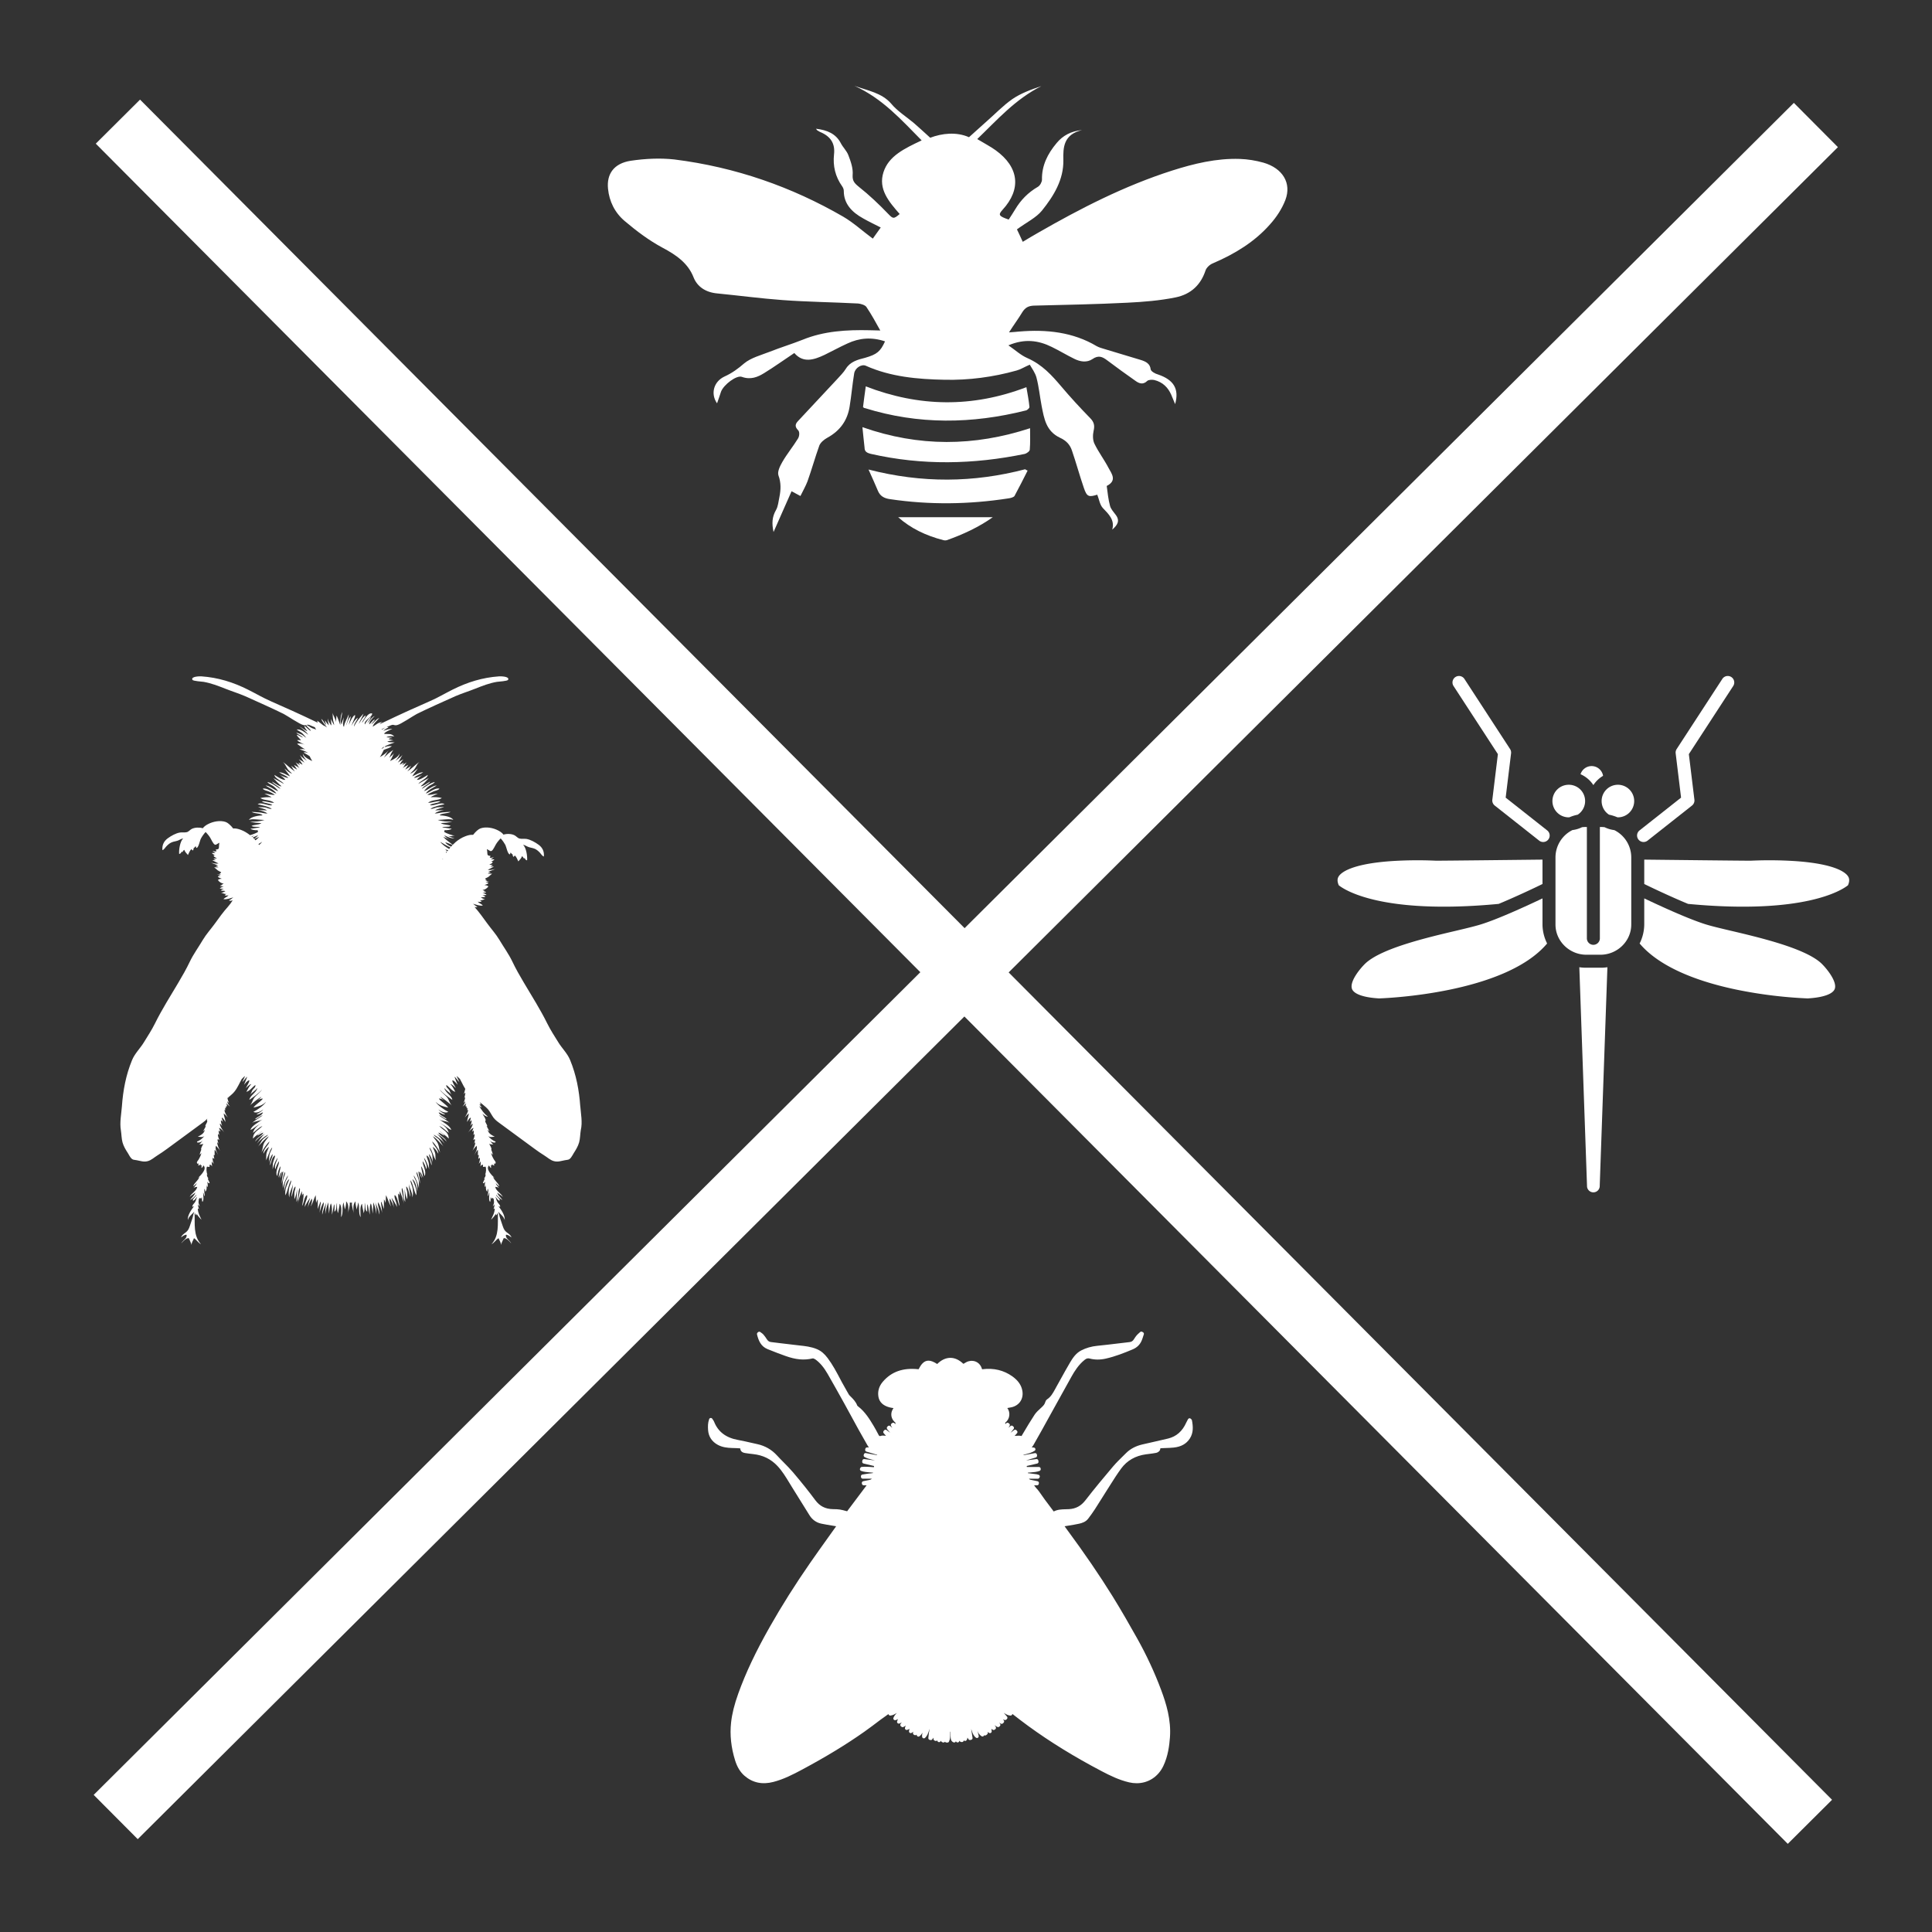 <?xml version="1.0" encoding="UTF-8" standalone="no"?>
<!-- Generator: Adobe Illustrator 16.0.0, SVG Export Plug-In . SVG Version: 6.00 Build 0)  -->

<svg
   xmlns:dc="http://purl.org/dc/elements/1.1/"
   xmlns:cc="http://creativecommons.org/ns#"
   xmlns:rdf="http://www.w3.org/1999/02/22-rdf-syntax-ns#"
   xmlns:svg="http://www.w3.org/2000/svg"
   xmlns="http://www.w3.org/2000/svg"
   xmlns:sodipodi="http://sodipodi.sourceforge.net/DTD/sodipodi-0.dtd"
   xmlns:inkscape="http://www.inkscape.org/namespaces/inkscape"
   version="1.1"
   id="Capa_1"
   x="0px"
   y="0px"
   width="1128"
   height="1128"
   viewBox="0 0 1128 1128"
   xml:space="preserve"
   inkscape:version="0.92.3 (2405546, 2018-03-11)"
   sodipodi:docname="bombus_and_bee_dragonfly_and_other.svg"><rect x="0" y="0" width="1128" height="1128" fill="#333333" stroke="none"/><defs
     id="defs4256" /><sodipodi:namedview
     pagecolor="#cdd1cd"
     bordercolor="#666666"
     borderopacity="1"
     objecttolerance="10"
     gridtolerance="10"
     guidetolerance="10"
     inkscape:pageopacity="0"
     inkscape:pageshadow="2"
     inkscape:window-width="959"
     inkscape:window-height="996"
     id="namedview4254"
     showgrid="false"
     inkscape:zoom="0.33296033"
     inkscape:cx="213.30078"
     inkscape:cy="795.8902"
     inkscape:window-x="0"
     inkscape:window-y="20"
     inkscape:window-maximized="0"
     inkscape:current-layer="Capa_1" /><g
     id="g4224"
     transform="translate(0,564.119)" /><g
     id="g4226"
     transform="translate(0,564.119)" /><g
     id="g4228"
     transform="translate(0,564.119)" /><g
     id="g4230"
     transform="translate(0,564.119)" /><g
     id="g4232"
     transform="translate(0,564.119)" /><g
     id="g4234"
     transform="translate(0,564.119)" /><g
     id="g4236"
     transform="translate(0,564.119)" /><g
     id="g4238"
     transform="translate(0,564.119)" /><g
     id="g4240"
     transform="translate(0,564.119)" /><g
     id="g4242"
     transform="translate(0,564.119)" /><g
     id="g4244"
     transform="translate(0,564.119)" /><g
     id="g4246"
     transform="translate(0,564.119)" /><g
     id="g4248"
     transform="translate(0,564.119)" /><g
     id="g4250"
     transform="translate(0,564.119)" /><g
     id="g4252"
     transform="translate(0,564.119)" /><path
     style="fill:none;fill-rule:evenodd;stroke:#ffffff;stroke-width:36.465;stroke-linecap:butt;stroke-linejoin:miter;stroke-miterlimit:4;stroke-dasharray:none;stroke-opacity:1;fill-opacity:1"
     d="M 67.554,1060.866 1060.208,72.988"
     id="path5530"
     inkscape:connector-curvature="0" /><path
     style="fill:none;fill-opacity:1;fill-rule:evenodd;stroke:#ffffff;stroke-width:36.465;stroke-linecap:butt;stroke-linejoin:miter;stroke-miterlimit:4;stroke-dasharray:none;stroke-opacity:1"
     d="M 1056.719,1063.671 68.841,71.017"
     id="path5530-3"
     inkscape:connector-curvature="0" /><g
     transform="matrix(1.783,0,0,1.546,233.754,-95.518)"
     id="g4942"
     style="fill:#ffffff;fill-opacity:1"><path
       inkscape:connector-curvature="0"
       class="st0"
       d="m 158.7,190.7 c -4.4,-1.7 -8.4,-1.3 -12.3,0.8 -2.5,1.3 -5,2.9 -7.5,4.3 -3.5,1.9 -7,3.2 -9.9,-0.7 -3.4,2.6 -6.5,5.2 -9.9,7.6 -2.1,1.5 -4.4,2.6 -7.3,1.4 -1.7,-0.7 -5.9,2.9 -6.8,5.6 -0.4,1.4 -0.8,2.8 -1.3,4.4 -2.2,-3.6 -1.1,-8.2 2.4,-10.1 2.5,-1.3 4.5,-3 6.5,-5 2.2,-2.1 5.5,-3.1 8.4,-4.4 3.5,-1.6 7.2,-2.9 10.7,-4.5 7,-3.3 14.4,-3.8 22,-3.6 1.2,0 2.4,0.1 3.6,0.1 0.1,0 0.1,-0.1 -0.1,0.1 -1.5,-3.1 -2.9,-6.1 -4.6,-9 -0.4,-0.7 -1.8,-1.2 -2.7,-1.3 -8.3,-0.5 -16.6,-0.6 -24.8,-1.3 -7.1,-0.6 -14.2,-1.7 -21.3,-2.5 -3.9,-0.4 -6.6,-2.6 -7.8,-6.1 -1.8,-5.3 -5.6,-8.4 -10.2,-11.2 -4.5,-2.8 -8.5,-6.3 -12.3,-10 -3.3,-3.2 -5.1,-7.5 -5.5,-12.2 -0.5,-5.6 1.9,-9.6 7.4,-10.6 4.7,-0.8 9.6,-1.1 14.3,-0.5 20.1,2.9 38.5,10.4 55.3,21.6 3.4,2.3 6.3,5.4 9.7,8.3 0.7,-1.1 1.6,-2.6 2.6,-4.2 -2,-1.2 -3.9,-2.2 -5.7,-3.4 -3.8,-2.4 -6.4,-5.6 -6.4,-10.4 0,-0.6 -0.2,-1.2 -0.5,-1.7 -2.3,-3.7 -3.1,-7.8 -2.7,-12.1 0.4,-4 -1,-6.8 -4.6,-8.5 -0.3,-0.2 -0.6,-0.4 -0.9,-0.6 -0.1,-0.1 -0.2,-0.3 -0.4,-0.6 3.7,0.5 6.5,1.9 8.1,5.4 0.7,1.6 2,3 2.5,4.6 0.8,2.4 1.6,5 1.4,7.5 -0.1,2.1 0.5,3 2,4.4 3.4,3.1 6.6,6.6 9.6,10.2 1.6,1.9 1.8,2.1 3.8,0.1 -3.5,-4.6 -7.1,-9.4 -5.3,-15.8 1.7,-6.1 6.8,-8.9 12.5,-12 -6.7,-7.8 -12.8,-15.8 -22,-20.6 4.3,1.8 8.9,2.6 12,6.7 2,2.8 4.9,4.9 7.4,7.3 1.7,1.7 3.3,3.4 5.4,5.6 3.9,-1.7 8.6,-2.3 12.7,-0.2 2.1,-2.2 3.8,-3.9 5.5,-5.7 2.9,-2.9 5.5,-6.1 8.7,-8.7 2.8,-2.2 6.1,-3.6 9.5,-4.9 -8.6,5 -14.5,12.8 -21,20 2.3,1.6 4.3,2.8 6,4.2 7.7,6.4 8.5,14.7 2.3,22.5 -1.5,1.9 -1.3,2.4 2,3.7 0.7,-1.2 1.4,-2.5 2.1,-3.8 1.8,-3.5 4.2,-6.4 7.5,-8.6 0.7,-0.5 1.3,-1.8 1.3,-2.7 -0.1,-5.2 1.8,-9.7 4.8,-13.8 2,-2.8 4.7,-4.5 8.3,-4.9 -6.1,1.7 -6.2,6.6 -6.1,11.4 0.1,7.3 -3.1,13.4 -7,19 -1.9,2.7 -5,4.4 -8.2,7.1 0.4,0.9 1.1,2.7 1.9,4.7 2,-1.4 3.5,-2.4 5,-3.4 13.9,-9.2 28.2,-17.7 43.9,-23.5 7.1,-2.6 14.5,-4.7 22.2,-4.4 2.6,0.1 5.2,0.6 7.7,1.4 6.3,2.1 9.3,7.7 7.2,14.1 -1.1,3.3 -2.9,6.5 -5.1,9.3 -4.9,6.4 -11.3,11 -18.6,14.6 -1.1,0.5 -2.2,1.7 -2.5,2.9 -1.5,5.1 -4.6,8.8 -9.8,10 -5.1,1.2 -10.5,1.7 -15.8,2 -10.2,0.6 -20.4,0.8 -30.6,1.1 -1.8,0.1 -2.8,0.8 -3.7,2.4 -1.3,2.5 -2.8,4.8 -4.4,7.7 1.4,-0.1 2.3,-0.2 3.2,-0.3 9.1,-0.9 17.8,0.2 25.5,5.5 0.8,0.5 1.7,0.8 2.6,1.1 3.9,1.4 7.9,2.7 11.8,4.1 1.7,0.6 3.1,1.4 3.3,3.6 0.1,0.7 1.4,1.6 2.4,1.9 5.1,2 7,5.4 5.6,11.2 -0.5,-1.4 -0.9,-2.5 -1.3,-3.6 -1,-2.6 -2.7,-4.7 -5.5,-5.5 -0.7,-0.2 -1.9,-0.1 -2.3,0.3 -1.4,1.6 -2.7,1 -3.9,0 -3.1,-2.5 -6.2,-5.1 -9.2,-7.7 -1.6,-1.4 -2.9,-2.1 -4.9,-0.5 -1.8,1.4 -4,1 -5.9,-0.1 -2.5,-1.4 -4.9,-3.1 -7.4,-4.5 -4.4,-2.5 -8.9,-3.2 -14.2,-0.6 2.3,1.8 4,3.7 6.2,4.8 4.9,2.5 8,6.5 11.1,10.7 3,4.1 6.2,8.1 9.5,12 1.3,1.5 1.5,2.9 1.1,4.8 -0.3,1.6 -0.3,3.5 0.3,4.9 1.3,3.1 3.2,6 4.6,9.1 1.1,2.3 2.8,4.8 -0.6,6.8 0.3,2.5 0.5,5.1 1.1,7.6 0.3,1.2 1.2,2.3 1.9,3.4 1.4,2.2 0.5,3.8 -1.2,5.5 0.9,-3.6 -1.1,-5.8 -3.1,-8.2 -1,-1.3 -1.2,-3.3 -1.8,-5 -2.8,1 -3.4,0.8 -4.4,-2.6 -1.4,-4.7 -2.5,-9.4 -3.9,-14.1 -0.6,-2.1 -1.8,-3.7 -3.9,-4.8 -4.6,-2.5 -5.2,-7.3 -6,-11.9 -0.6,-3.6 -0.9,-7.3 -1.7,-10.8 -0.4,-1.8 -1.5,-3.5 -2.2,-4.9 -1.8,0.9 -3,1.8 -4.3,2.2 -7.7,2.5 -15.7,3.7 -23.6,3.5 -8.8,-0.2 -17.7,-1.1 -25.8,-5.3 -1.4,-0.7 -3.5,0.8 -3.8,2.9 -0.6,4.2 -0.9,8.4 -1.5,12.6 -0.7,5 -3,9 -7.3,11.7 -1.1,0.7 -2.2,1.8 -2.6,2.9 -1.4,4.5 -2.5,9.1 -3.9,13.6 -0.6,1.8 -1.5,3.6 -2.3,5.5 -1.3,-0.8 -2.1,-1.3 -2.9,-1.8 -2,5.1 -3.8,10 -5.9,15.4 -0.6,-3.2 -0.5,-5.7 0.8,-8.3 0.7,-1.4 0.8,-3.2 1.1,-4.8 0.5,-2.8 0.6,-5.5 -0.3,-8.3 -0.4,-1.4 0.5,-3.5 1.3,-5.1 1.5,-3 3.5,-5.8 5.1,-8.8 0.5,-0.9 0.6,-2.6 0,-3.2 -1.1,-1.3 -0.9,-2.3 0,-3.4 4.3,-5.3 8.5,-10.5 12.8,-15.8 1,-1.3 2.1,-2.5 2.9,-4 1.4,-2.6 3.8,-3.4 6.3,-4.1 3.9,-1.3 5,-2.4 6.5,-6.2 z"
       id="path4944"
       style="fill:#ffffff;fill-opacity:1" /><path
       inkscape:connector-curvature="0"
       class="st0"
       d="m 151.3,223.1 c 18.5,7.5 36.6,7.3 54.9,0.4 0,2.9 0.1,5.5 -0.1,8.1 0,0.6 -1,1.4 -1.6,1.6 -16.8,4 -33.6,4.4 -50.4,0 -1.4,-0.4 -2.1,-0.9 -2.1,-2.4 -0.2,-2.5 -0.5,-4.9 -0.7,-7.7 z"
       id="path4946"
       style="fill:#ffffff;fill-opacity:1" /><path
       inkscape:connector-curvature="0"
       class="st0"
       d="m 205.4,239.5 c -1.4,3.2 -2.8,6.4 -4.3,9.6 -0.3,0.5 -1.3,0.8 -2,0.9 -12.9,2.3 -25.8,2.5 -38.7,0.3 -2,-0.3 -3.3,-1.2 -4,-3.1 -0.9,-2.5 -1.9,-5 -3.1,-8.1 17.5,5.2 34.4,5 51.3,-0.1 0.2,0.2 0.5,0.4 0.8,0.5 z"
       id="path4948"
       style="fill:#ffffff;fill-opacity:1" /><path
       inkscape:connector-curvature="0"
       class="st0"
       d="m 151.5,215.5 c 0.3,-2.5 0.5,-4.8 0.9,-7.8 17.5,7.8 34.9,8.1 52.6,0.3 0.4,2.7 0.8,5.1 1,7.5 0,0.4 -0.7,1.2 -1.2,1.3 -17.6,5.1 -35.2,5.4 -52.7,-0.9 -0.3,0 -0.4,-0.2 -0.6,-0.4 z"
       id="path4950"
       style="fill:#ffffff;fill-opacity:1" /><path
       inkscape:connector-curvature="0"
       class="st0"
       d="m 163,257.1 c 10.3,0 20.6,0 31,0 -4.5,3.7 -9.7,6.5 -15.1,8.7 -0.3,0.1 -0.7,0.1 -1,0 -5.8,-1.7 -10.8,-4.5 -14.9,-8.7 z"
       id="path4952"
       style="fill:#ffffff;fill-opacity:1" /></g><path
     id="path10"
     d="m 338.786,645.875 c -0.673,-9.359 -2.308,-18.205 -5.929,-26.987 -1.571,-3.846 -4.776,-6.891 -6.891,-10.353 -2.244,-3.622 -4.551,-7.148 -6.442,-10.962 -4.07,-8.237 -9.006,-15.994 -13.718,-23.943 -2.308,-3.878 -4.712,-8.077 -6.667,-12.212 -2.115,-4.423 -5.064,-8.462 -7.564,-12.66 -2.019,-3.397 -4.744,-6.378 -7.051,-9.551 -2.372,-3.269 -4.744,-6.603 -7.436,-9.648 0.481,0.129 0.962,0.161 1.41,0.033 0.099,-0.129 0.099,-0.256 0,-0.352 -0.898,-0.161 -1.987,-1.506 -2.436,-1.603 2.019,0.545 3.622,1.282 5.801,1.089 -0.481,-0.93 -2.179,-1.25 -2.917,-2.308 0.642,0.256 1.538,0.161 2.244,0.099 -0.256,-0.384 -0.673,-0.673 -1.057,-0.994 0.898,0.545 2.244,-0.513 3.237,-0.513 -1.025,-0.099 -1.699,-0.449 -2.596,-0.962 0.642,-0.352 1.795,-0.066 2.628,-0.449 -0.352,-0.481 -1.089,-0.705 -1.699,-0.833 0.769,-0.129 1.538,-0.224 2.372,-0.256 -0.288,-0.513 -1.666,-1.122 -2.372,-1.057 0.705,-0.129 1.41,-0.352 2.147,-0.481 -0.384,-0.513 -0.93,-0.384 -1.506,-0.673 0.192,-0.192 0.449,-0.32 0.769,-0.385 -0.481,0.033 -0.994,0.033 -1.378,-0.256 1.442,-0.225 2.628,-0.994 3.43,-2.147 -0.608,-0.481 -1.571,-0.769 -2.34,-0.705 0.674,-0.417 1.987,-0.577 2.34,-1.282 -0.513,-0.352 -1.026,-0.513 -1.667,-0.481 0.737,-0.256 1.507,-0.642 2.308,-0.673 -0.865,0 -1.731,0.066 -2.596,-0.066 0.16,-0.033 0.705,-0.225 1.058,-0.225 -0.32,-0.352 -0.801,-0.577 -1.058,-1.026 0.609,-0.481 1.41,-0.705 2.019,-1.154 0.769,-0.545 1.314,-1.25 2.083,-1.795 -0.833,0.033 -1.667,0 -2.5,0.033 0.481,-0.449 1.25,-0.481 1.666,-0.609 -0.417,-0.288 -0.994,-0.352 -1.474,-0.32 1.218,-0.898 2.852,-1.057 4.135,-1.859 -0.93,0.417 -3.269,0.801 -4.359,0.513 1.218,-0.642 2.436,-1.25 3.654,-1.955 -0.705,0.033 -1.378,0 -2.083,0.033 0.416,-0.352 0.93,-0.449 1.378,-0.673 -0.545,-0.384 -1.442,-0.256 -2.051,-0.481 0.673,-0.288 2.115,-0.769 1.891,-1.699 -0.32,0 -0.705,-0.129 -0.994,-0.033 0.737,-0.257 1.699,-0.642 2.115,-1.282 -0.705,-0.066 -1.41,-0.066 -2.147,-0.033 0.576,-0.481 1.218,-0.705 1.731,-1.25 -0.737,0.192 -1.667,0.642 -2.372,0.129 0.256,-0.224 0.384,-0.705 0.545,-0.865 -2.244,-0.256 -1.763,-0.609 -1.987,-2.692 -0.032,-0.417 -0.128,-0.865 -0.192,-1.314 1.602,0.705 2.244,2.051 3.461,0.385 0.994,-1.378 1.603,-3.077 2.66,-4.423 0.61,-0.769 1.218,-1.506 1.891,-2.18 l 0.032,-0.033 c 1.089,1.186 2.051,2.564 2.757,3.846 0.577,1.122 1.378,5.705 2.692,5.449 0.067,-0.384 0.32,-0.609 0.288,-1.057 0.513,0.352 0.641,0.93 1.25,1.122 0,0.545 0.128,1.089 0.544,1.474 0.128,-0.224 0.545,-0.513 0.673,-0.833 1.058,0.673 1.539,2.372 2.115,3.43 0.769,-0.994 1.827,-1.795 2.083,-3.013 0.513,0.225 0.865,0.737 1.122,1.282 0.16,-0.129 0.449,-0.099 0.577,-0.161 0.099,0.673 0.705,1.25 1.346,1.282 0.224,-2.436 -0.513,-7.34 -2.34,-9.071 1.089,0.161 1.955,0.833 3.045,1.25 1.282,0.481 2.532,0.545 3.782,1.089 1.186,0.545 2.051,1.314 2.949,2.244 0.673,0.705 1.474,2.115 2.34,2.244 0.288,-2.853 -0.769,-5.192 -3.077,-6.859 -2.019,-1.474 -4.68,-2.981 -7.083,-3.397 -1.218,-0.192 -2.82,0.099 -4.07,-0.225 -1.089,-0.288 -1.891,-1.378 -2.885,-1.891 -1.859,-0.962 -4.455,-0.962 -6.571,-0.417 -0.449,-0.994 -2.276,-2.019 -2.917,-2.372 -2.885,-1.539 -7.019,-2.372 -10.288,-1.282 -1.314,0.449 -2.564,1.699 -3.494,2.692 -0.192,0.224 -0.545,0.641 -0.93,1.122 -1.41,-0.161 -2.852,0.161 -4.647,0.865 -2.115,0.801 -4.039,2.051 -5.801,3.558 -2.148,-1.154 -5.16,-2.276 -6.41,-4.199 1.763,0.865 3.942,2.019 6.026,1.763 -1.314,-0.224 -2.66,-0.898 -3.975,-1.442 0.449,0.129 0.93,0.256 1.41,0.256 1.026,0.033 1.795,-0.481 2.885,-0.288 -1.859,-0.256 -4.776,-1.218 -6.378,-2.244 l 0.256,-1.026 c 1.057,0.161 3.494,-0.129 4.135,-0.833 -1.859,-0.129 -3.75,-0.705 -5.577,-0.737 1.218,-0.737 3.526,0 5,-0.898 -1.474,-0.865 -4.071,-0.481 -5.801,-1.635 2.147,-0.257 4.68,-0.129 6.635,-0.962 -2.179,0.352 -6.346,-0.129 -8.397,-0.897 2.404,0.033 7.148,-0.898 9.071,-0.033 -1.154,-1.987 -5.801,-2.564 -7.949,-2.66 0.801,-1.314 4.84,-0.93 6.378,-2.019 -1.603,0.033 -3.109,0.192 -4.647,0.32 -1.507,0.129 -3.173,0.737 -4.648,0.608 1.25,-0.898 3.461,-1.699 5.449,-2.019 -1.699,0.066 -3.398,0.192 -5.16,0.224 1.442,-1.057 3.846,-1.25 5.192,-2.019 -1.218,0.192 -2.532,0.099 -3.814,0.225 -1.314,0.129 -2.789,1.186 -4.135,0.833 2.436,-1.474 5.545,-1.987 8.237,-2.66 -2.308,-1.442 -6.058,1.218 -8.558,0.577 1.57,-1.282 4.615,-0.994 6.186,-2.244 -2.564,-0.32 -4.84,1.026 -7.276,0.833 2.404,-1.923 5.897,-1.186 8.077,-2.756 -2.083,-0.577 -4.327,-0.545 -6.603,-0.481 1.314,-0.865 2.821,-1.378 4.263,-2.115 -1.827,0.066 -4.776,1.089 -6.122,0.673 1.122,-0.705 2.308,-1.41 3.526,-1.923 1.122,-0.481 2.853,-0.609 3.525,-1.635 -2.628,-0.642 -5.609,2.244 -7.949,2.853 1.346,-2.212 4.295,-3.301 6.378,-4.712 -2.853,0.224 -4.84,2.628 -7.5,3.301 0.898,-1.026 1.827,-2.147 2.917,-2.917 1.058,-0.769 2.789,-1.314 3.462,-2.404 -2.724,0.545 -5.289,2.692 -7.628,4.071 1.089,-1.923 3.878,-2.564 4.968,-4.359 -1.186,0.577 -4.68,3.173 -5.577,2.724 1.667,-1.378 3.269,-3.109 4.712,-4.712 -2.051,1.089 -4.167,2.244 -6.154,3.398 1.089,-1.699 5.353,-3.237 5.545,-5.256 -1.282,0.833 -4.808,3.141 -6.346,2.885 0.608,-0.994 2.147,-2.18 3.141,-2.789 -1.57,0.737 -3.237,1.538 -4.904,1.667 1.602,-1.667 3.686,-2.051 5.417,-3.301 -2.276,-0.033 -4.391,1.603 -6.378,2.372 0.93,-1.602 2.276,-2.949 3.269,-4.615 -1.378,1.122 -2.724,2.5 -4.455,3.045 1.089,-1.25 2.147,-1.891 3.013,-3.43 0.642,-1.218 1.282,-2.468 2.34,-3.43 -2.468,1.731 -4.487,4.006 -7.051,5.545 0.93,-0.962 1.539,-2.147 2.244,-3.301 -1.057,0.93 -2.724,1.795 -3.494,2.244 0.577,-0.769 1.186,-1.891 1.859,-2.789 -1.089,0.673 -2.468,1.122 -3.269,2.051 0.769,-0.962 1.378,-2.564 2.34,-3.494 -0.865,0.609 -1.795,1.186 -2.724,1.635 0.288,-0.416 0.705,-0.962 1.057,-1.41 -0.898,0.099 -1.635,0.962 -2.468,1.089 0.577,-1.057 1.346,-2.244 2.244,-3.109 -1.122,0.609 -2.404,1.25 -3.397,1.987 1.186,-1.314 1.795,-3.013 2.789,-4.455 -1.122,1.282 -2.821,2.404 -4.135,3.397 0.93,-1.057 2.404,-2.756 2.404,-4.231 -0.769,2.083 -3.622,3.461 -5.545,4.327 0.962,-1.442 1.635,-3.077 2.308,-4.615 -0.642,1.089 -1.955,1.763 -2.725,2.756 0.673,-1.603 1.282,-3.237 2.34,-4.583 -1.987,1.154 -3.782,2.853 -5.481,4.455 0.994,-1.314 1.571,-2.821 2.725,-4.231 -1.154,1.474 -3.494,3.045 -5.096,3.942 0.865,-1.25 1.634,-2.756 2.308,-4.231 0.192,-0.099 0.417,-0.161 0.608,-0.257 1.41,-0.481 3.013,-0.962 4.135,-1.955 -1.122,0.033 -2.212,-0.099 -3.269,0.288 -0.288,0.099 -0.576,0.224 -0.833,0.384 0.099,-0.224 0.192,-0.481 0.288,-0.705 1.827,-0.898 3.974,-1.538 5.449,-2.115 -1.346,-0.161 -3.109,0.129 -4.359,-0.481 1.122,-0.384 2.436,-0.673 3.654,-0.673 -0.93,-0.192 -1.859,-0.61 -2.789,-0.705 0.481,-0.801 1.378,-0.545 2.179,-0.673 -0.865,-0.449 -2.404,-0.32 -3.526,-0.449 0.801,-0.737 3.558,-0.866 4.615,-0.417 -1.667,-2.051 -3.59,-1.346 -5.961,-1.571 0.032,-0.898 3.814,-2.596 4.776,-2.853 -1.506,-0.256 -3.878,0.545 -5.193,1.089 0.673,-0.769 1.987,-1.635 2.949,-1.891 -0.352,-0.352 -0.737,-0.416 -1.154,-0.32 0.994,-0.417 1.923,-0.801 2.596,-1.057 1.859,-0.737 1.507,0.288 3.526,-0.099 2.115,-0.384 9.551,-5.481 11.571,-6.507 3.782,-1.955 18.878,-8.814 22.532,-10.385 3.718,-1.603 7.628,-2.789 11.635,-4.391 4.263,-1.699 8.269,-3.237 12.596,-3.974 0.93,-0.161 6.122,-0.384 6.538,-1.186 1.058,-2.051 -4.391,-2.083 -5.288,-2.019 -9.68,0.673 -18.462,3.398 -27.212,7.789 -4.519,2.276 -8.782,4.808 -13.398,6.795 -4.263,1.859 -8.526,3.814 -12.66,5.641 -2.757,1.218 -11.955,5.545 -16.539,7.756 0.641,-0.673 1.346,-1.25 1.923,-1.218 -2.532,-0.161 -3.878,1.538 -5.897,2.628 0.417,-1.795 2.692,-3.718 3.878,-5.096 -2.051,0.705 -2.885,2.82 -4.744,3.59 0.608,-0.769 1.923,-1.795 2.115,-2.692 -1.474,0.577 -2.051,1.987 -3.269,2.82 -0.256,-1.41 2.179,-4.071 3.237,-4.84 -2.051,0.673 -2.757,2.949 -4.359,4.167 0.737,-1.122 1.795,-2.564 2.212,-3.846 -1.25,1.026 -2.917,3.173 -3.622,4.583 -0.962,-2.244 4.583,-4.423 4.263,-6.41 -2.692,-0.673 -4.583,4.006 -5.93,5.513 0.32,-1.603 2.019,-2.885 2.147,-4.391 -1.827,0.93 -2.853,3.462 -4.135,5.032 0.801,-2.019 2.244,-4.038 2.885,-6.058 -2.115,2.276 -4.295,4.744 -5.577,7.628 -0.032,-2.051 1.763,-3.397 2.212,-5.256 -1.699,1.154 -2.692,3.077 -3.782,4.808 0.545,-1.218 1.025,-2.5 1.538,-3.718 0.288,-0.705 0.865,-1.859 0.674,-2.628 -1.218,0.161 -3.301,4.359 -3.526,5.673 -0.099,-1.731 1.025,-3.333 0.898,-4.968 -1.218,1.635 -2.051,3.526 -2.468,5.417 0.099,-2.179 1.57,-4.391 1.346,-6.538 -0.801,2.5 -2.436,4.583 -2.724,7.244 -1.089,-0.449 -0.192,-4.359 -0.192,-5.481 -0.32,1.378 -1.122,2.628 -1.089,4.071 -1.474,-1.378 0.384,-5.353 0.16,-7.18 -0.93,2.468 -1.122,5.032 -1.057,7.66 -0.705,-1.859 -1.282,-3.942 -2.179,-5.673 -0.16,1.282 -0.256,2.628 -0.256,3.942 -0.224,-1.923 -1.699,-3.622 -2.019,-5.513 0.032,1.474 0.067,2.885 0.288,4.327 0.128,0.962 0.641,2.019 0.545,2.917 -0.481,-0.994 -1.314,-2.308 -1.859,-3.59 0.16,1.282 0.16,2.788 0.32,3.814 -0.93,-0.93 -1.859,-2.756 -2.179,-4.135 0.032,1.474 0.416,2.724 0.673,4.071 -0.737,-0.93 -1.731,-1.891 -2.179,-2.981 -0.16,0.93 0.417,1.859 0.641,2.756 -1.089,-1.057 -1.699,-2.724 -2.885,-3.622 0.577,1.859 2.244,3.43 3.301,5 -0.067,-0.033 -0.128,-0.066 -0.192,-0.099 -0.224,-0.161 -0.449,-0.32 -0.673,-0.481 -0.16,-0.099 -0.673,-0.352 -1.442,-0.737 -1.186,-0.865 -2.212,-1.859 -3.397,-2.628 0.067,0.384 0.16,0.769 0.288,1.154 -4.872,-2.34 -12.148,-5.737 -14.552,-6.795 -4.135,-1.827 -8.397,-3.782 -12.66,-5.641 -4.615,-1.987 -8.878,-4.551 -13.398,-6.795 -8.75,-4.391 -17.532,-7.116 -27.212,-7.789 -0.898,-0.066 -6.346,-0.033 -5.289,2.019 0.417,0.769 5.609,1.026 6.538,1.186 4.359,0.769 8.365,2.308 12.596,3.974 3.974,1.571 7.885,2.789 11.635,4.391 3.622,1.571 18.75,8.43 22.532,10.385 2.019,1.026 9.455,6.122 11.571,6.506 0.801,0.161 1.218,0.099 1.538,0 0.545,1.25 2.179,2.147 2.789,3.365 -1.699,-0.481 -2.468,-2.372 -3.942,-2.853 0.256,1.154 1.282,2.115 1.891,3.077 -1.699,-0.609 -3.077,-2.083 -4.776,-2.756 1.634,0.994 4.199,3.141 5.224,4.776 -1.763,-1.314 -4.423,-3.398 -6.731,-3.045 1.089,0.93 2.468,1.378 3.494,2.404 0.769,0.769 1.41,1.635 2.147,2.468 -1.089,-0.642 -1.891,-1.506 -3.045,-2.051 -0.898,-0.417 -1.987,-0.642 -2.853,-1.057 0.962,1.218 2.917,1.731 3.942,2.981 -1.282,-0.449 -2.372,-1.346 -3.686,-1.699 0.545,1.378 1.827,2.147 2.564,3.301 -0.673,-0.192 -1.539,-0.224 -2.34,-0.129 1.057,1.186 3.43,2.051 4.423,2.628 -0.898,-0.449 -3.557,-0.994 -4.391,-0.449 1.474,1.122 3.173,2.404 4.776,3.237 -0.865,-0.352 -2.404,-0.129 -3.462,-0.129 1.666,0.673 3.43,1.057 5.064,2.147 -0.833,-0.161 -1.763,-0.577 -2.628,-0.192 1.314,0.801 2.5,1.346 3.59,2.18 0.449,0.962 0.93,1.923 1.506,2.788 -1.891,-0.865 -4.744,-2.212 -5.545,-4.327 0,1.474 1.475,3.173 2.404,4.231 -1.314,-0.994 -2.981,-2.115 -4.135,-3.397 0.993,1.442 1.602,3.141 2.788,4.455 -0.994,-0.737 -2.276,-1.378 -3.397,-1.987 0.865,0.833 1.634,2.019 2.244,3.109 -0.833,-0.161 -1.538,-0.994 -2.468,-1.089 0.352,0.449 0.769,0.962 1.057,1.41 -0.93,-0.449 -1.827,-1.026 -2.724,-1.635 0.962,0.93 1.538,2.532 2.34,3.494 -0.769,-0.93 -2.179,-1.378 -3.269,-2.051 0.705,0.898 1.314,2.019 1.859,2.788 -0.801,-0.449 -2.436,-1.314 -3.493,-2.244 0.673,1.122 1.314,2.308 2.244,3.301 -2.564,-1.539 -4.583,-3.814 -7.051,-5.545 1.057,0.962 1.666,2.212 2.34,3.43 0.833,1.571 1.923,2.18 3.013,3.43 -1.731,-0.545 -3.077,-1.891 -4.455,-3.045 0.994,1.634 2.34,3.013 3.269,4.615 -1.987,-0.769 -4.103,-2.404 -6.378,-2.372 1.731,1.218 3.814,1.635 5.417,3.301 -1.666,-0.129 -3.333,-0.962 -4.904,-1.667 0.994,0.609 2.5,1.795 3.141,2.788 -1.57,0.256 -5.096,-2.051 -6.378,-2.885 0.16,2.019 4.423,3.558 5.545,5.257 -1.987,-1.154 -4.102,-2.308 -6.154,-3.397 1.442,1.602 3.045,3.333 4.712,4.711 -0.897,0.481 -4.423,-2.147 -5.577,-2.724 1.089,1.763 3.878,2.436 4.968,4.359 -2.34,-1.346 -4.904,-3.526 -7.628,-4.071 0.705,1.057 2.404,1.635 3.462,2.404 1.089,0.769 2.019,1.891 2.917,2.917 -2.66,-0.673 -4.647,-3.077 -7.5,-3.301 2.083,1.41 5.064,2.5 6.378,4.712 -2.34,-0.61 -5.289,-3.494 -7.949,-2.853 0.673,1.026 2.404,1.154 3.526,1.635 1.25,0.545 2.404,1.218 3.526,1.923 -1.314,0.384 -4.295,-0.642 -6.122,-0.673 1.41,0.737 2.949,1.25 4.263,2.115 -2.276,-0.066 -4.519,-0.066 -6.603,0.481 2.212,1.571 5.705,0.833 8.077,2.757 -2.436,0.192 -4.712,-1.154 -7.276,-0.833 1.57,1.25 4.583,0.962 6.186,2.244 -2.468,0.642 -6.25,-2.051 -8.558,-0.577 2.692,0.673 5.833,1.186 8.237,2.66 -1.346,0.352 -2.821,-0.705 -4.135,-0.833 -1.282,-0.129 -2.628,-0.033 -3.814,-0.224 1.378,0.769 3.75,0.962 5.192,2.019 -1.731,-0.033 -3.429,-0.161 -5.16,-0.224 1.987,0.32 4.199,1.122 5.449,2.019 -1.474,0.129 -3.141,-0.481 -4.647,-0.608 -1.538,-0.129 -3.045,-0.257 -4.647,-0.32 1.539,1.122 5.577,0.705 6.378,2.019 -2.115,0.099 -6.795,0.673 -7.949,2.66 1.891,-0.865 6.635,0.066 9.071,0.033 -2.051,0.737 -6.218,1.25 -8.397,0.898 1.955,0.833 4.487,0.705 6.635,0.962 -1.731,1.154 -4.359,0.769 -5.801,1.635 1.474,0.898 3.782,0.161 5,0.898 -1.827,0.033 -3.718,0.61 -5.577,0.737 0.642,0.673 3.077,0.994 4.135,0.833 l 0.256,1.026 c -1.186,0.737 -3.045,1.442 -4.68,1.891 -1.602,-1.282 -3.333,-2.34 -5.192,-3.045 -1.795,-0.705 -3.237,-0.994 -4.647,-0.865 -0.384,-0.513 -0.737,-0.93 -0.93,-1.122 -0.962,-0.994 -2.179,-2.244 -3.493,-2.692 -3.269,-1.089 -7.404,-0.257 -10.289,1.282 -0.641,0.32 -2.468,1.378 -2.917,2.372 -2.115,-0.545 -4.712,-0.513 -6.57,0.416 -0.994,0.513 -1.795,1.635 -2.885,1.891 -1.25,0.32 -2.853,0 -4.07,0.225 -2.404,0.417 -5.032,1.891 -7.083,3.397 -2.308,1.699 -3.334,4.039 -3.077,6.859 0.898,-0.129 1.667,-1.571 2.34,-2.244 0.898,-0.93 1.763,-1.699 2.949,-2.244 1.25,-0.577 2.5,-0.608 3.782,-1.089 1.089,-0.417 1.923,-1.089 3.045,-1.25 -1.827,1.731 -2.564,6.635 -2.34,9.071 0.608,-0.033 1.218,-0.608 1.346,-1.282 0.128,0.066 0.384,0.066 0.577,0.161 0.256,-0.545 0.609,-1.057 1.122,-1.282 0.256,1.218 1.314,2.019 2.083,3.013 0.576,-1.057 1.057,-2.756 2.115,-3.43 0.099,0.32 0.545,0.608 0.674,0.833 0.417,-0.384 0.544,-0.93 0.544,-1.474 0.608,-0.192 0.737,-0.769 1.25,-1.122 0,0.416 0.224,0.642 0.288,1.057 1.282,0.256 2.083,-4.359 2.692,-5.449 0.705,-1.314 1.667,-2.692 2.757,-3.846 l 0.032,0.033 c 0.673,0.673 1.282,1.41 1.891,2.18 1.057,1.346 1.667,3.077 2.66,4.423 1.218,1.667 1.891,0.32 3.462,-0.384 -0.099,0.449 -0.16,0.897 -0.192,1.314 -0.192,2.083 0.288,2.468 -1.987,2.692 0.192,0.161 0.32,0.642 0.545,0.865 -0.737,0.481 -1.667,0.066 -2.372,-0.129 0.513,0.545 1.154,0.769 1.731,1.25 -0.705,-0.033 -1.442,-0.033 -2.147,0.033 0.449,0.642 1.41,1.057 2.115,1.282 -0.32,-0.099 -0.705,0.033 -0.994,0.033 -0.224,0.93 1.218,1.41 1.891,1.699 -0.641,0.225 -1.538,0.099 -2.051,0.481 0.449,0.224 0.962,0.32 1.378,0.673 -0.705,-0.033 -1.378,0 -2.083,-0.033 1.218,0.705 2.404,1.314 3.654,1.955 -1.089,0.288 -3.43,-0.099 -4.359,-0.513 1.282,0.801 2.917,0.994 4.135,1.859 -0.481,-0.033 -1.057,0.033 -1.474,0.32 0.449,0.129 1.218,0.192 1.667,0.608 -0.833,-0.033 -1.667,0 -2.5,-0.033 0.769,0.545 1.346,1.25 2.083,1.795 0.61,0.449 1.411,0.673 2.019,1.154 -0.256,0.416 -0.737,0.642 -1.057,1.026 0.352,-0.033 0.93,0.192 1.057,0.224 -0.833,0.099 -1.731,0.066 -2.596,0.066 0.801,0.033 1.57,0.417 2.308,0.673 -0.641,0 -1.154,0.129 -1.666,0.481 0.352,0.705 1.666,0.865 2.34,1.282 -0.769,-0.066 -1.731,0.224 -2.34,0.705 0.801,1.186 1.987,1.923 3.429,2.148 -0.384,0.288 -0.865,0.256 -1.378,0.256 0.32,0.033 0.577,0.161 0.769,0.384 -0.576,0.288 -1.122,0.192 -1.506,0.673 0.705,0.161 1.41,0.352 2.147,0.481 -0.705,-0.033 -2.051,0.577 -2.372,1.057 0.801,0.033 1.57,0.129 2.372,0.256 -0.608,0.161 -1.346,0.352 -1.699,0.833 0.833,0.352 1.987,0.066 2.628,0.449 -0.898,0.513 -1.538,0.833 -2.596,0.962 0.994,0 2.34,1.057 3.237,0.513 -0.384,0.32 -0.801,0.608 -1.057,0.994 0.705,0.066 1.602,0.161 2.244,-0.099 -0.737,1.057 -2.404,1.41 -2.917,2.308 2.179,0.224 3.782,-0.545 5.801,-1.089 -0.449,0.129 -1.57,1.442 -2.436,1.603 -0.099,0.129 -0.099,0.257 0,0.352 0.641,0.161 1.346,0 1.987,-0.192 -0.833,1.314 -1.731,2.564 -2.789,3.75 -2.788,3.077 -5.192,6.474 -7.628,9.84 -2.308,3.173 -5.032,6.154 -7.051,9.551 -2.468,4.199 -5.449,8.237 -7.564,12.66 -1.955,4.135 -4.359,8.333 -6.667,12.212 -4.712,7.949 -9.648,15.705 -13.718,23.943 -1.891,3.814 -4.231,7.34 -6.442,10.961 -2.115,3.462 -5.321,6.507 -6.891,10.353 -3.622,8.782 -5.256,17.628 -5.929,26.987 -0.32,4.391 -1.378,9.391 -0.61,13.911 0.384,2.308 0.352,4.904 0.962,7.115 0.642,2.308 1.859,4.327 3.141,6.282 0.513,0.801 0.994,1.827 1.602,2.596 1.186,1.474 1.795,1.25 3.43,1.538 2.244,0.384 4.199,1.218 6.603,0.545 2.115,-0.576 3.782,-2.211 5.609,-3.333 1.955,-1.186 3.75,-2.5 5.641,-3.846 6.859,-5 13.846,-10.224 20.769,-15.257 1.089,-0.801 1.955,-1.506 2.724,-2.372 -0.16,0.417 -0.288,0.801 -0.288,1.186 0.032,-0.099 0.099,-0.128 0.192,-0.099 0.384,1.282 -1.25,2.244 -1.025,3.526 0.099,-0.099 0.256,-0.224 0.352,-0.352 -0.481,1.057 -1.218,2.115 -1.731,3.173 0.417,-0.224 0.801,-0.576 1.089,-0.962 -0.481,2.244 -2.34,3.141 -4.167,4.102 1.41,-0.032 2.596,0.61 3.846,-0.417 -0.833,1.186 -2.885,2.885 -4.327,3.205 0.032,0.128 0.16,0.481 0.224,0.576 1.218,0.16 2.34,-0.192 3.109,-1.218 -0.608,0.897 -1.186,1.795 -2.019,2.468 0.737,-0.256 1.699,-0.067 2.404,-0.513 -0.449,1.186 -1.314,1.987 -1.314,3.43 0.032,-0.099 0.099,-0.128 0.192,-0.099 -0.449,0.93 -0.801,2.115 -1.026,3.045 0.417,-0.192 0.801,-0.737 1.026,-1.058 -0.16,1.282 -0.994,2.821 -1.667,3.975 -0.256,0.417 -1.057,1.25 -0.962,1.763 0.128,0.737 0.608,0.801 1.089,0.32 -0.192,0.449 -0.288,0.962 -0.16,1.442 0.417,-0.192 0.865,-0.576 1.25,-0.833 -0.032,0.256 0.099,0.577 0.099,0.833 0.128,-0.099 0.481,-0.288 0.577,-0.384 -0.099,0.513 -0.288,1.154 -0.128,1.731 0.481,-0.32 0.897,-0.93 1.122,-1.506 2.179,2.051 -1.346,5.545 -3.493,7.564 0.384,-0.32 0.769,-0.608 1.122,-0.898 -0.577,2.051 -2.981,3.43 -3.654,5.513 0.833,-0.449 1.474,-1.218 2.147,-1.891 -0.32,1.122 -1.346,2.019 -1.987,2.981 0.576,-0.673 1.474,-0.609 2.212,-0.769 -0.224,2.212 -3.494,3.846 -4.423,5.898 0.994,-1.057 2.276,-1.603 3.301,-2.564 -0.384,1.667 -2.083,2.949 -3.045,4.391 1.346,-0.705 2.757,-2.019 3.718,-3.237 -0.16,1.378 -2.115,2.179 -2.147,3.43 0.099,0.067 0.32,0.128 0.417,0.16 0.865,-0.545 1.475,-1.539 2.115,-2.34 -0.032,0.067 -0.032,0.128 -0.067,0.224 -0.067,0.192 -0.128,0.385 -0.192,0.577 -0.067,0.192 -0.128,0.384 -0.192,0.576 -0.224,0.673 -0.449,1.314 -0.833,1.923 -0.544,0.833 -1.634,1.538 -1.474,2.66 0.256,-0.16 0.769,-0.256 0.994,-0.449 -1.667,2.276 -3.846,5.193 -3.686,8.173 0.576,-2.115 2.404,-3.366 3.814,-4.936 -0.576,1.25 -0.705,2.724 -1.186,4.135 -0.545,1.538 -0.994,2.981 -1.506,4.455 -0.481,1.41 -1.057,2.596 -2.276,3.494 -1.122,0.833 -2.244,1.57 -2.789,2.917 0.801,-0.513 2.244,-1.763 3.269,-1.474 0.32,2.276 -2.244,3.109 -3.109,5 0.737,-0.994 3.141,-3.43 4.423,-3.013 0.481,1.282 1.218,2.628 1.634,4.007 -0.256,-1.346 0.962,-2.821 1.346,-4.039 1.474,0.962 2.468,2.66 4.102,3.558 -4.583,-5.064 -3.525,-11.795 -3.718,-18.398 0.352,0.545 0.513,1.346 1.089,1.442 0,-0.256 0.099,-0.577 0.099,-0.833 0.642,1.186 1.763,2.468 2.821,3.461 -0.93,-1.923 -2.244,-4.455 -2.147,-6.57 0.352,0.128 0.577,0.16 0.865,0.544 -0.449,-0.673 -0.833,-2.115 -0.705,-2.949 0.224,0.481 0.577,0.833 0.93,1.186 -0.128,-0.705 -0.641,-1.475 -0.673,-2.148 -0.067,-0.769 0.16,-1.634 0.224,-2.468 0,-0.032 0,-0.067 0,-0.099 0.067,0.099 0.128,0.224 0.16,0.32 0.128,-0.288 0.384,-0.481 0.513,-0.673 0.067,0.16 0.417,0.449 0.481,0.609 0.352,-0.32 0.513,-0.705 0.449,-1.186 0.416,0.93 -0.067,2.083 0.449,3.013 0.962,-0.866 0.417,-4.103 0.384,-5.449 0.513,0.642 0.32,1.603 0.865,2.115 0.256,-1.442 -0.642,-2.981 0.067,-4.359 0.256,0.544 0.224,1.089 0.256,1.698 1.186,-0.544 0.865,-3.013 0.833,-4.135 0.032,0.417 0.192,0.801 0.256,1.25 0.128,0.099 0.256,0.099 0.384,0 0.224,-0.865 -0.16,-2.083 -0.192,-3.013 0.288,0.545 0.642,1.154 1.314,0.994 -0.032,-0.962 -0.962,-1.891 -1.057,-2.821 0.16,0.099 0.384,0.128 0.545,0.224 -0.608,-0.642 -1.218,-1.731 -0.994,-2.66 0.099,0.067 0.192,0.192 0.288,0.288 -0.673,-1.25 -0.801,-3.75 -0.288,-4.712 0.513,0.032 0.93,0.224 1.474,0.16 -0.032,-0.384 0.099,-0.865 0.067,-1.282 0.737,-0.067 1.089,0.481 1.538,0.994 -0.416,-0.833 -0.224,-1.987 -0.256,-2.949 0.352,0.481 0.737,1.089 1.089,1.442 -0.192,-0.93 -0.865,-2.468 -0.576,-3.494 0.32,0.16 0.641,0.288 0.865,0.769 0.099,-0.898 -0.416,-1.699 -0.192,-2.564 0.128,0.099 0.384,0.128 0.545,0.224 -0.256,-1.154 -0.032,-1.923 -0.099,-3.109 0.962,0.737 2.083,3.013 2.404,3.782 -0.705,-1.923 -2.5,-4.07 -1.571,-6.186 0.737,1.025 1.763,1.923 2.34,2.981 -0.737,-1.474 -1.731,-3.494 -1.635,-5 0.256,0.288 0.576,0.513 0.769,0.866 -0.256,-0.833 -0.769,-1.763 -0.545,-2.66 0.352,0.099 0.737,0.192 1.057,0.577 -0.449,-0.962 -1.089,-2.532 -0.833,-3.622 0.32,0.288 0.545,0.449 0.642,0.962 0.032,-1.026 -0.416,-2.051 -0.192,-3.013 0.224,0.256 0.608,0.449 0.801,0.801 0.16,-0.833 -0.642,-1.506 -0.577,-2.34 1.057,0.545 2.34,1.827 3.077,2.788 -0.865,-1.122 -2.821,-3.782 -2.66,-5.224 0.61,0.256 0.898,0.898 1.314,1.474 -0.256,-1.089 -0.93,-2.308 -0.641,-3.462 0.417,0.224 0.737,0.61 1.025,1.026 -0.032,-0.833 -0.673,-1.699 -0.61,-2.564 0.994,0.352 1.571,1.731 2.147,2.564 -0.067,-1.667 -0.93,-3.398 -1.025,-5.032 0.673,0.545 1.667,1.507 2.404,2.436 -0.898,-1.378 -1.859,-2.981 -1.987,-4.423 0.128,0.067 0.416,0.067 0.608,0.16 -0.256,-0.417 -0.288,-0.994 -0.032,-1.442 0.099,0.128 0.288,0.256 0.416,0.384 -0.256,-0.449 -0.192,-0.962 0.16,-1.314 0.128,0.032 0.224,0.099 0.352,0.16 0.032,-0.673 -0.192,-1.282 -0.417,-1.891 0.705,0.705 1.346,1.378 2.147,1.955 -0.608,-0.833 -1.603,-1.955 -1.474,-3.045 0.352,0.288 0.897,1.025 0.93,1.057 -0.256,-0.833 -0.833,-2.019 -0.898,-3.013 0.099,-0.099 0.224,-0.16 0.32,-0.256 0.099,0.099 0.192,0.224 0.256,0.384 -0.067,-0.128 -0.099,-0.288 -0.16,-0.449 0.737,-0.61 1.507,-1.218 2.212,-1.891 2.276,-2.019 3.397,-4.487 4.744,-7.051 0.32,-0.609 0.641,-1.218 0.962,-1.827 0.673,-0.577 1.25,-1.314 1.955,-1.731 -0.481,1.154 -1.089,2.372 -1.634,3.493 1.122,-0.865 1.763,-2.308 2.885,-3.109 -0.577,1.57 -1.25,3.205 -1.891,4.744 0.801,-0.897 1.891,-2.5 3.109,-2.66 0.032,1.507 -1.506,3.237 -2.051,4.616 0.865,-0.866 2.019,-2.115 3.237,-2.436 -1.122,1.154 -2.179,3.173 -2.917,4.583 2.147,-0.608 3.494,-2.788 5.257,-4.006 0.256,1.378 -1.026,1.955 -1.667,2.949 -0.545,0.865 -0.705,2.019 -1.538,2.788 1.378,-1.41 3.141,-2.372 4.359,-3.942 -0.481,2.596 -4.423,4.455 -4.647,6.891 2.404,-1.699 5.417,-3.782 7.404,-5.994 -1.25,1.923 -3.398,3.109 -4.712,5 -0.93,1.314 -1.186,3.173 -2.468,4.263 2.308,-1.795 4.263,-3.718 6.827,-5.096 -0.577,0.865 -1.506,1.571 -2.532,1.987 1.154,-0.288 2.147,-1.026 3.365,-0.865 -1.506,1.987 -4.07,3.173 -5.513,5.224 2.885,-0.673 5.16,-1.154 7.404,-3.398 -1.346,2.148 -5.16,4.776 -7.436,5.898 1.731,0.994 4.327,-0.224 5.801,-1.474 -0.962,1.314 -2.66,2.083 -4.006,2.949 0.833,0.352 2.756,-0.833 3.782,-1.218 -0.288,1.763 -3.622,2.66 -4.68,4.071 1.667,-0.288 2.917,-1.987 4.615,-2.34 -2.083,1.635 -4.391,2.757 -6.314,4.487 1.891,-1.25 4.327,-0.962 6.186,-2.115 -2.404,1.731 -6.218,3.59 -7.148,6.186 1.346,-0.416 2.596,-1.635 3.814,-2.404 0.994,-0.609 2.051,-1.186 3.077,-1.731 -2.404,1.314 -4.68,3.013 -5.385,5.834 1.763,-1.25 3.43,-3.173 5.545,-4.006 -2.115,2.436 -5.481,3.365 -5.545,7.34 1.602,-1.666 3.718,-3.077 5.609,-4.583 -0.994,1.089 -2.34,1.635 -3.205,2.885 1.282,-0.417 2.276,-1.474 3.718,-1.763 -1.186,2.148 -3.878,2.757 -4.904,5.257 1.57,-1.891 3.589,-3.494 5.865,-4.583 -2.244,1.667 -3.205,3.686 -4.744,5.737 1.827,-2.211 3.878,-3.846 6.442,-5.224 -0.545,1.089 -2.083,1.699 -2.917,2.628 -1.314,1.41 -1.891,3.398 -3.205,4.647 2.115,-2.051 4.007,-4.776 6.635,-6.378 -1.057,1.827 -2.468,2.757 -3.205,4.936 -0.449,1.346 -0.513,3.301 -1.089,4.551 1.25,-2.244 2.789,-4.68 4.647,-6.474 -0.417,2.372 -3.782,4.423 -3.526,7.212 0.737,-1.603 1.827,-3.045 3.237,-4.038 -0.384,1.378 -1.25,2.596 -1.507,4.038 -0.224,1.218 0.16,3.141 -0.545,4.102 1.731,-2.212 2.019,-5.577 3.91,-7.788 -0.099,1.282 -1.057,2.468 -1.442,3.75 -0.449,1.667 -0.352,3.494 -0.352,5.257 0.067,-1.571 1.025,-3.975 2.083,-5.128 0.032,2.308 -1.859,4.166 -1.442,6.634 0.513,-1.571 1.089,-5.193 2.853,-5.802 -0.032,1.378 -0.962,2.917 -1.218,4.359 -0.192,1.089 -0.099,2.5 -0.288,3.686 0.801,-2.34 1.603,-4.808 3.013,-6.763 -0.256,1.955 -2.436,4.776 -1.25,6.699 0.256,-1.667 1.186,-3.43 2.083,-4.712 0,2.788 -2.5,5.833 -1.186,8.782 0.513,-1.731 0.898,-4.487 2.083,-5.801 -0.128,2.115 -1.089,4.231 -1.154,6.667 0.545,-0.994 0.898,-2.885 2.051,-3.398 -0.449,1.25 -1.314,2.244 -1.154,3.718 0.449,-1.25 0.865,-3.109 1.731,-4.039 0.128,0.994 -0.352,2.5 -0.513,3.526 -0.192,1.25 -0.288,2.436 -0.32,3.75 0.673,-2.212 0.673,-4.904 2.019,-6.923 0.128,1.41 -0.801,2.949 -1.121,4.327 -0.417,1.699 -0.288,3.494 -0.288,5.257 0.449,-2.436 1.667,-5.449 2.981,-7.5 0,1.154 -0.898,2.34 -1.346,3.398 -0.801,1.987 -0.737,3.782 -0.769,5.865 0.288,-1.699 1.218,-6.41 2.949,-6.987 -1.282,3.109 -2.757,5.802 -2.276,9.359 1.442,-2.724 1.731,-5.994 3.269,-8.782 0.417,0.833 -0.705,2.981 -0.993,4.135 -0.417,1.731 -0.609,4.167 0.032,5.833 -0.16,-2.789 1.634,-5.225 2.083,-7.821 -0.067,2.532 -0.833,4.904 -0.898,7.532 0.898,-1.955 0.898,-4.615 2.308,-6.122 0.288,1.154 -0.449,2.436 -0.545,3.59 -0.099,1.314 0.032,2.66 0,3.974 0.769,-1.506 1.506,-4.583 1.506,-6.314 0.128,2.5 -0.256,5.225 -0.32,7.821 1.346,-2.244 0.737,-5.737 1.859,-8.173 0.545,0.769 -0.192,3.558 -0.449,4.648 -0.352,1.634 -0.481,3.141 -0.513,4.776 0.128,-2.5 1.378,-5.417 2.372,-7.596 -0.032,0.737 0,1.763 -0.032,2.756 0.16,-0.576 0.417,-1.057 0.865,-1.314 0.224,2.34 -0.449,4.968 -0.833,7.276 1.122,-1.538 1.186,-5.513 2.917,-6.378 0.384,1.282 -0.545,3.205 -0.93,4.455 -0.224,0.737 -0.32,1.634 -0.449,2.532 0.898,-1.987 2.276,-4.167 3.205,-5.417 -0.545,1.891 -1.346,3.878 -1.218,6.026 -0.099,-1.699 1.346,-4.039 2.147,-5.513 0.513,0.61 0.032,2.693 -0.641,4.583 0.16,-0.288 0.32,-0.545 0.481,-0.833 1.026,-1.827 1.443,-3.942 2.468,-5.769 -0.032,1.089 0.224,2.917 0.224,4.519 0.256,-0.769 0.545,-1.538 0.962,-2.147 -0.032,1.538 0.128,3.846 -0.067,5.737 0.513,-1.474 1.25,-2.981 1.602,-4.327 0.481,0.513 0.067,1.859 -0.067,2.628 -0.224,1.346 -0.288,2.628 -0.32,4.006 0.16,-1.955 1.41,-5.16 2.308,-6.346 0.32,2.468 -1.089,4.776 -0.833,7.308 0.513,-2.468 1.666,-5.513 2.628,-7.564 -0.833,1.699 -0.833,5.321 -0.833,7.276 0.288,-2.244 0.898,-4.84 1.795,-6.923 -0.067,2.276 0.288,4.359 0.288,6.635 0.417,-1.859 0.417,-4.263 1.186,-6.026 0.833,1.827 0.608,4.551 0.577,6.635 0.608,-1.987 0.865,-4.07 1.25,-6.122 0.577,0.93 0.16,3.141 0.288,4.391 1.346,-0.962 0.898,-3.75 1.442,-5.225 -0.032,1.987 -0.099,4.199 0.61,6.058 0.256,-1.795 0.801,-3.59 0.962,-5.513 1.443,1.57 0.865,5.737 0.801,7.885 1.538,-2.404 0.288,-6.09 1.506,-8.718 0.032,1.442 0.577,2.821 0.801,4.263 0.32,-1.603 0.801,-3.205 0.673,-4.84 1.763,1.763 1.186,4.904 1.186,7.212 0,-2.115 1.218,-4.359 0.898,-6.442 h 1.314 c -0.32,2.083 0.865,4.327 0.897,6.442 0,-2.308 -0.576,-5.449 1.186,-7.212 -0.128,1.635 0.352,3.237 0.673,4.84 0.224,-1.442 0.769,-2.821 0.801,-4.263 1.218,2.628 -0.032,6.314 1.506,8.718 -0.067,-2.148 -0.641,-6.314 0.801,-7.885 0.128,1.923 0.705,3.718 0.962,5.513 0.705,-1.859 0.609,-4.039 0.609,-6.058 0.545,1.474 0.067,4.295 1.442,5.225 0.128,-1.282 -0.288,-3.462 0.288,-4.391 0.417,2.019 0.674,4.135 1.25,6.122 -0.032,-2.083 -0.256,-4.808 0.576,-6.635 0.801,1.795 0.769,4.199 1.186,6.026 0,-2.276 0.352,-4.359 0.288,-6.635 0.897,2.115 1.506,4.68 1.795,6.923 0,-1.955 0,-5.577 -0.833,-7.276 0.962,2.051 2.115,5.096 2.628,7.564 0.256,-2.532 -1.154,-4.84 -0.833,-7.308 0.865,1.186 2.147,4.391 2.308,6.346 0,-1.378 -0.099,-2.66 -0.32,-4.006 -0.128,-0.769 -0.513,-2.116 -0.067,-2.628 0.352,1.346 1.089,2.853 1.603,4.327 -0.192,-1.891 -0.032,-4.199 -0.067,-5.737 0.384,0.608 0.705,1.378 0.962,2.147 0,-1.602 0.256,-3.462 0.224,-4.519 1.026,1.827 1.442,3.942 2.468,5.769 0.16,0.288 0.32,0.544 0.481,0.833 -0.673,-1.923 -1.154,-4.006 -0.642,-4.583 0.801,1.474 2.244,3.814 2.147,5.513 0.128,-2.116 -0.673,-4.135 -1.218,-6.026 0.93,1.25 2.308,3.429 3.205,5.417 -0.128,-0.898 -0.224,-1.795 -0.449,-2.532 -0.384,-1.25 -1.314,-3.141 -0.93,-4.455 1.731,0.865 1.795,4.84 2.917,6.378 -0.417,-2.308 -1.057,-4.936 -0.833,-7.276 0.449,0.256 0.705,0.769 0.865,1.314 -0.067,-0.962 -0.032,-2.019 -0.032,-2.756 1.026,2.179 2.244,5.096 2.372,7.596 -0.032,-1.667 -0.16,-3.173 -0.513,-4.776 -0.224,-1.089 -0.994,-3.878 -0.449,-4.648 1.154,2.436 0.513,5.93 1.859,8.173 -0.067,-2.596 -0.449,-5.288 -0.32,-7.821 0,1.731 0.705,4.808 1.506,6.314 -0.032,-1.314 0.099,-2.66 0,-3.974 -0.099,-1.154 -0.833,-2.436 -0.545,-3.59 1.41,1.506 1.442,4.167 2.308,6.122 -0.067,-2.628 -0.833,-5 -0.898,-7.532 0.449,2.596 2.244,5.032 2.083,7.821 0.608,-1.699 0.416,-4.135 0.032,-5.833 -0.256,-1.122 -1.378,-3.269 -0.994,-4.135 1.539,2.789 1.827,6.058 3.269,8.782 0.481,-3.558 -0.994,-6.25 -2.276,-9.359 1.699,0.577 2.628,5.289 2.949,6.987 -0.032,-2.115 0.032,-3.878 -0.769,-5.865 -0.417,-1.058 -1.346,-2.244 -1.346,-3.398 1.314,2.051 2.564,5.064 2.981,7.5 -0.032,-1.763 0.128,-3.558 -0.288,-5.257 -0.352,-1.378 -1.25,-2.949 -1.122,-4.327 1.346,2.019 1.346,4.712 2.019,6.923 -0.032,-1.346 -0.128,-2.5 -0.32,-3.75 -0.16,-1.057 -0.641,-2.564 -0.513,-3.526 0.865,0.93 1.282,2.756 1.731,4.039 0.16,-1.474 -0.705,-2.468 -1.154,-3.718 1.154,0.513 1.506,2.404 2.051,3.398 -0.067,-2.468 -0.994,-4.551 -1.154,-6.667 1.186,1.346 1.571,4.07 2.083,5.801 1.314,-2.949 -1.186,-5.994 -1.186,-8.782 0.898,1.282 1.827,3.045 2.083,4.712 1.186,-1.923 -1.026,-4.744 -1.25,-6.699 1.41,1.955 2.212,4.423 3.013,6.763 -0.192,-1.186 -0.099,-2.596 -0.288,-3.686 -0.224,-1.442 -1.186,-2.981 -1.218,-4.359 1.763,0.642 2.34,4.231 2.853,5.802 0.449,-2.468 -1.442,-4.327 -1.442,-6.634 1.057,1.153 2.051,3.589 2.083,5.128 0,-1.763 0.099,-3.59 -0.352,-5.257 -0.352,-1.282 -1.346,-2.468 -1.442,-3.75 1.891,2.212 2.147,5.545 3.91,7.788 -0.705,-0.962 -0.32,-2.885 -0.545,-4.102 -0.288,-1.474 -1.122,-2.66 -1.506,-4.038 1.378,0.962 2.5,2.436 3.237,4.038 0.256,-2.789 -3.109,-4.872 -3.526,-7.212 1.859,1.795 3.398,4.231 4.647,6.474 -0.545,-1.25 -0.608,-3.237 -1.089,-4.551 -0.737,-2.179 -2.147,-3.109 -3.205,-4.936 2.628,1.603 4.519,4.327 6.635,6.378 -1.346,-1.25 -1.923,-3.237 -3.205,-4.647 -0.865,-0.93 -2.372,-1.506 -2.917,-2.628 2.564,1.378 4.615,3.013 6.442,5.224 -1.539,-2.051 -2.5,-4.07 -4.744,-5.737 2.244,1.089 4.263,2.692 5.865,4.583 -1.026,-2.5 -3.686,-3.109 -4.904,-5.257 1.442,0.288 2.436,1.346 3.718,1.763 -0.865,-1.218 -2.179,-1.795 -3.205,-2.885 1.891,1.506 4.007,2.949 5.609,4.583 -0.032,-3.974 -3.397,-4.904 -5.545,-7.34 2.115,0.801 3.782,2.724 5.545,4.006 -0.705,-2.821 -3.013,-4.519 -5.385,-5.834 1.026,0.545 2.083,1.089 3.077,1.731 1.218,0.769 2.5,1.987 3.814,2.404 -0.93,-2.628 -4.744,-4.455 -7.148,-6.186 1.859,1.154 4.295,0.865 6.186,2.115 -1.923,-1.763 -4.231,-2.853 -6.314,-4.487 1.699,0.352 2.949,2.083 4.615,2.34 -1.057,-1.41 -4.391,-2.308 -4.68,-4.071 1.026,0.384 2.981,1.603 3.782,1.218 -1.378,-0.865 -3.045,-1.603 -4.006,-2.949 1.474,1.25 4.071,2.468 5.802,1.474 -2.276,-1.122 -6.09,-3.75 -7.436,-5.898 2.244,2.276 4.519,2.725 7.404,3.398 -1.443,-2.051 -3.975,-3.237 -5.513,-5.224 1.218,-0.16 2.212,0.577 3.365,0.865 -1.057,-0.417 -1.987,-1.089 -2.532,-1.987 2.532,1.378 4.519,3.334 6.827,5.096 -1.282,-1.089 -1.57,-2.917 -2.468,-4.263 -1.314,-1.891 -3.462,-3.077 -4.712,-5 1.987,2.212 5,4.327 7.404,5.994 -0.224,-2.436 -4.167,-4.295 -4.647,-6.891 1.218,1.571 2.981,2.532 4.359,3.942 -0.833,-0.769 -0.994,-1.923 -1.538,-2.788 -0.61,-0.994 -1.923,-1.571 -1.667,-2.949 1.763,1.218 3.109,3.398 5.257,4.006 -0.737,-1.41 -1.763,-3.429 -2.917,-4.583 1.218,0.32 2.372,1.57 3.237,2.436 -0.577,-1.378 -2.115,-3.109 -2.051,-4.616 1.218,0.192 2.308,1.795 3.109,2.66 -0.673,-1.538 -1.346,-3.173 -1.891,-4.744 1.122,0.801 1.763,2.276 2.885,3.109 -0.545,-1.122 -1.154,-2.34 -1.635,-3.493 0.705,0.417 1.314,1.186 1.955,1.731 0.32,0.608 0.642,1.218 0.962,1.827 0.705,1.378 1.346,2.692 2.147,3.942 -0.32,1.218 -0.642,2.628 -0.93,3.205 0.256,-0.416 0.545,-0.866 1.026,-0.866 -0.128,0.962 -0.384,2.179 -0.769,3.109 0.128,-0.352 0.352,-0.449 0.513,-0.673 0.256,1.025 -0.576,2.564 -0.865,3.558 0.032,-0.032 0.545,-0.801 0.93,-1.057 0.128,1.089 -0.866,2.211 -1.474,3.045 0.801,-0.576 1.442,-1.25 2.147,-1.955 -0.192,0.61 -0.449,1.218 -0.417,1.891 0.128,-0.067 0.192,-0.128 0.352,-0.16 0.352,0.384 0.384,0.865 0.16,1.314 0.128,-0.128 0.32,-0.256 0.417,-0.384 0.288,0.449 0.224,1.025 -0.032,1.442 0.192,-0.099 0.449,-0.099 0.61,-0.16 -0.099,1.442 -1.089,3.045 -1.987,4.423 0.737,-0.93 1.763,-1.891 2.404,-2.436 -0.099,1.603 -0.962,3.366 -1.026,5.032 0.545,-0.833 1.154,-2.244 2.147,-2.564 0.099,0.897 -0.545,1.731 -0.609,2.564 0.288,-0.417 0.609,-0.769 1.026,-1.026 0.288,1.154 -0.384,2.372 -0.642,3.462 0.417,-0.545 0.705,-1.186 1.314,-1.474 0.16,1.442 -1.795,4.102 -2.66,5.224 0.769,-0.962 2.019,-2.244 3.077,-2.789 0.067,0.833 -0.737,1.507 -0.576,2.34 0.192,-0.352 0.576,-0.545 0.801,-0.801 0.256,0.993 -0.224,1.987 -0.192,3.013 0.099,-0.513 0.32,-0.673 0.641,-0.962 0.256,1.089 -0.384,2.66 -0.833,3.622 0.32,-0.352 0.705,-0.481 1.057,-0.577 0.256,0.93 -0.288,1.827 -0.545,2.66 0.192,-0.352 0.513,-0.576 0.769,-0.865 0.099,1.474 -0.93,3.526 -1.634,5 0.608,-1.057 1.602,-1.955 2.34,-2.981 0.93,2.115 -0.865,4.231 -1.57,6.186 0.32,-0.769 1.442,-3.045 2.404,-3.782 -0.032,1.186 0.16,1.955 -0.099,3.109 0.16,-0.099 0.384,-0.128 0.544,-0.224 0.256,0.865 -0.288,1.666 -0.192,2.564 0.192,-0.481 0.513,-0.641 0.865,-0.769 0.288,1.026 -0.384,2.596 -0.577,3.494 0.352,-0.352 0.705,-0.994 1.089,-1.442 -0.032,0.962 0.16,2.115 -0.256,2.949 0.449,-0.513 0.801,-1.057 1.539,-0.994 -0.032,0.384 0.128,0.898 0.067,1.282 0.576,0.067 0.962,-0.128 1.474,-0.16 0.513,0.962 0.385,3.461 -0.288,4.712 0.099,-0.099 0.192,-0.192 0.288,-0.288 0.224,0.93 -0.384,2.019 -0.994,2.66 0.16,-0.067 0.384,-0.128 0.544,-0.224 -0.099,0.93 -0.993,1.859 -1.057,2.821 0.673,0.16 1.026,-0.449 1.314,-0.994 -0.032,0.93 -0.416,2.147 -0.192,3.013 0.128,0.099 0.256,0.099 0.384,0 0.067,-0.417 0.224,-0.833 0.256,-1.25 0,1.122 -0.352,3.59 0.833,4.134 0.032,-0.576 0,-1.154 0.256,-1.699 0.673,1.379 -0.192,2.917 0.067,4.359 0.513,-0.545 0.32,-1.475 0.865,-2.115 -0.032,1.346 -0.577,4.615 0.384,5.449 0.513,-0.93 0.032,-2.083 0.449,-3.013 -0.067,0.481 0.099,0.898 0.449,1.186 0.099,-0.16 0.417,-0.481 0.481,-0.608 0.128,0.192 0.384,0.385 0.513,0.673 0.032,-0.099 0.099,-0.192 0.16,-0.32 0,0.032 0,0.067 0,0.099 0.067,0.833 0.288,1.667 0.224,2.468 -0.032,0.673 -0.545,1.442 -0.673,2.147 0.352,-0.384 0.705,-0.737 0.93,-1.186 0.128,0.865 -0.256,2.308 -0.705,2.949 0.288,-0.384 0.544,-0.416 0.865,-0.545 0.099,2.115 -1.218,4.615 -2.147,6.571 1.058,-0.994 2.179,-2.276 2.821,-3.461 0,0.256 0.099,0.576 0.099,0.833 0.577,-0.128 0.705,-0.898 1.089,-1.442 -0.16,6.571 0.865,13.333 -3.718,18.398 1.634,-0.898 2.628,-2.596 4.102,-3.558 0.384,1.186 1.603,2.692 1.346,4.039 0.417,-1.378 1.154,-2.724 1.634,-4.007 1.282,-0.416 3.686,2.019 4.423,3.013 -0.866,-1.891 -3.43,-2.725 -3.109,-5 1.026,-0.288 2.468,0.962 3.269,1.474 -0.545,-1.346 -1.667,-2.083 -2.788,-2.917 -1.218,-0.898 -1.795,-2.083 -2.276,-3.494 -0.513,-1.474 -0.962,-2.917 -1.506,-4.455 -0.513,-1.41 -0.609,-2.885 -1.186,-4.134 1.378,1.57 3.237,2.853 3.814,4.936 0.128,-2.981 -2.019,-5.898 -3.686,-8.173 0.224,0.192 0.737,0.288 0.994,0.449 0.16,-1.089 -0.93,-1.795 -1.474,-2.66 -0.384,-0.608 -0.641,-1.25 -0.833,-1.923 -0.067,-0.192 -0.128,-0.384 -0.192,-0.576 -0.067,-0.192 -0.128,-0.385 -0.192,-0.577 -0.032,-0.067 -0.032,-0.128 -0.067,-0.224 0.642,0.801 1.25,1.795 2.115,2.34 0.099,-0.032 0.32,-0.128 0.417,-0.16 -0.032,-1.25 -1.987,-2.083 -2.147,-3.429 0.962,1.218 2.372,2.532 3.718,3.237 -0.962,-1.443 -2.66,-2.692 -3.045,-4.391 1.025,0.962 2.308,1.507 3.301,2.564 -0.93,-2.019 -4.231,-3.686 -4.423,-5.897 0.769,0.16 1.634,0.099 2.212,0.769 -0.641,-0.962 -1.667,-1.827 -1.987,-2.981 0.673,0.673 1.314,1.474 2.147,1.891 -0.673,-2.051 -3.077,-3.462 -3.654,-5.513 0.352,0.288 0.737,0.577 1.122,0.897 -2.115,-2.019 -5.641,-5.513 -3.494,-7.564 0.224,0.576 0.642,1.186 1.122,1.506 0.16,-0.577 -0.032,-1.218 -0.128,-1.731 0.128,0.128 0.449,0.288 0.577,0.385 -0.032,-0.256 0.099,-0.577 0.099,-0.833 0.384,0.256 0.833,0.64 1.25,0.833 0.128,-0.481 0.067,-1.026 -0.16,-1.442 0.481,0.513 0.962,0.449 1.089,-0.32 0.099,-0.513 -0.705,-1.346 -0.962,-1.763 -0.673,-1.154 -1.506,-2.724 -1.667,-3.974 0.224,0.32 0.608,0.866 1.026,1.057 -0.224,-0.93 -0.577,-2.115 -1.026,-3.045 0.099,-0.032 0.16,0 0.192,0.099 0.032,-1.442 -0.866,-2.244 -1.314,-3.43 0.705,0.481 1.667,0.256 2.404,0.513 -0.833,-0.705 -1.41,-1.57 -2.019,-2.468 0.769,1.025 1.859,1.378 3.109,1.218 0.067,-0.099 0.224,-0.449 0.224,-0.576 -1.442,-0.32 -3.494,-2.019 -4.327,-3.205 1.25,1.025 2.436,0.384 3.846,0.417 -1.827,-0.962 -3.686,-1.827 -4.167,-4.102 0.288,0.384 0.673,0.737 1.089,0.962 -0.513,-1.057 -1.25,-2.115 -1.731,-3.173 0.128,0.128 0.288,0.256 0.352,0.352 0.256,-1.25 -1.41,-2.212 -1.025,-3.525 0.099,0 0.16,0.032 0.192,0.099 0,-1.346 -1.41,-2.981 -1.923,-4.103 0.61,0.642 2.244,1.923 3.173,1.699 -2.308,-1.763 -3.589,-3.718 -5.064,-6.09 0.417,0.32 0.865,0.577 1.314,0.769 0,-0.801 -1.122,-1.122 -1.025,-1.955 0.192,0.16 0.64,0.288 0.769,0.384 -0.256,-0.481 -0.481,-0.962 -0.673,-1.474 1.218,0.93 2.404,1.891 3.557,2.917 1.731,1.506 2.372,2.821 3.558,4.808 1.089,1.859 2.276,2.949 4.071,4.231 6.923,5.032 13.878,10.257 20.769,15.257 1.859,1.346 3.686,2.66 5.641,3.846 1.827,1.122 3.494,2.756 5.609,3.333 2.404,0.673 4.359,-0.16 6.603,-0.545 1.635,-0.288 2.244,-0.067 3.43,-1.538 0.608,-0.769 1.089,-1.795 1.602,-2.596 1.282,-1.987 2.5,-4.006 3.141,-6.282 0.608,-2.179 0.577,-4.808 0.962,-7.116 1.089,-4.615 0.032,-9.584 -0.288,-13.975 z M 153.079,491.482 c -0.513,0.673 -1.122,1.282 -1.795,1.859 -0.128,-0.192 -0.256,-0.352 -0.384,-0.545 0.737,-0.449 1.474,-0.898 2.179,-1.314 z m -3.878,-0.866 c -0.224,-0.288 -0.481,-0.545 -0.737,-0.801 0.962,-0.449 1.923,-0.865 2.853,-1.218 -0.642,0.737 -1.346,1.41 -2.115,2.019 z m -0.865,-0.93 c -0.224,-0.256 -0.481,-0.481 -0.705,-0.737 1.057,-0.384 2.083,-0.898 3.013,-1.346 -0.513,0.833 -1.346,1.506 -2.308,2.083 z m -1.154,-1.506 c 0.481,0 0.93,-0.129 1.41,-0.257 -0.481,0.192 -0.93,0.417 -1.41,0.61 -0.128,-0.129 -0.256,-0.257 -0.417,-0.384 0.128,0.033 0.288,0.033 0.417,0.033 z m 77.309,-52.34 c -0.288,0.32 -0.545,0.642 -0.801,0.962 -0.32,0.161 -0.673,0.288 -1.025,0.352 0.481,-0.513 1.122,-0.93 1.827,-1.314 z m -1.699,-9.84 c 0,-0.099 0.032,-0.161 0.067,-0.256 0.673,-0.32 1.41,-0.642 2.147,-0.994 -0.801,0.481 -1.602,1.186 -2.212,1.25 z m -43.815,-2.756 c 0.449,-0.129 0.801,-0.257 1.859,0.129 0.769,0.288 1.891,0.737 3.013,1.25 0.192,0.513 0.449,0.994 0.801,1.378 -0.705,-0.352 -1.667,-0.545 -2.276,-0.801 -1.218,-0.513 -2.276,-1.41 -3.397,-1.955 z m 79.232,78.11 c 0.16,0.066 0.288,0.161 0.449,0.256 l -0.099,0.192 c -0.099,-0.161 -0.224,-0.288 -0.352,-0.449 z m 5.128,-7.019 c -1.314,-0.705 -2.725,-1.378 -3.365,-2.564 1.506,0.384 2.82,1.026 4.263,1.571 -0.288,0.32 -0.609,0.673 -0.898,0.994 z m -2.083,2.692 c -0.513,-0.288 -0.962,-0.642 -1.282,-1.089 0.544,0.129 1.122,0.288 1.699,0.481 -0.128,0.192 -0.256,0.384 -0.417,0.608 z m -0.962,0.161 c 0.224,0.099 0.417,0.192 0.641,0.32 -0.099,0.161 -0.192,0.32 -0.288,0.481 -0.192,-0.32 -0.32,-0.577 -0.352,-0.801 z m 5.513,-5.321 c -0.513,0.449 -0.994,0.898 -1.474,1.378 -1.859,-1.538 -3.974,-2.821 -5.545,-4.68 2.308,0.833 4.744,2.212 7.019,3.301 z m -2.853,2.917 c -0.256,0.288 -0.481,0.577 -0.705,0.898 -1.955,-1.186 -3.878,-2.404 -5.225,-4.199 1.891,1.089 3.846,2.404 5.929,3.301 z"
     stroke-miterlimit="10"
     stroke=""
     inkscape:connector-curvature="0"
     style="fill:#ffffff;stroke-width:0.641;stroke-miterlimit:10" /><g
     id="g92"
     transform="matrix(0.632,0,0,0.632,768.499,383.621)"><path
       style="fill:#ffffff"
       id="path2"
       d="m 383.426,18.458 a 6,6 0 0 0 -8.3,1.754 l -42.169,64.755 a 6,6 0 0 0 -0.928,4 l 4.989,40.9 -38.366,30.288 a 6,6 0 0 0 7.436,9.419 L 347.1,137.2 a 6,6 0 0 0 2.238,-5.437 L 344.206,89.683 385.18,26.76 a 6,6 0 0 0 -1.754,-8.302 z"
       inkscape:connector-curvature="0" /><path
       style="fill:#ffffff"
       id="path4"
       d="m 164.9,137.2 41.012,32.377 a 6,6 0 0 0 7.436,-9.419 l -38.366,-30.288 4.989,-40.9 a 6,6 0 0 0 -0.928,-4 L 136.877,20.212 A 6,6 0 0 0 126.82,26.76 l 40.974,62.923 -5.132,42.08 a 6,6 0 0 0 2.238,5.437 z"
       inkscape:connector-curvature="0" /><path
       style="fill:#ffffff"
       id="path6"
       d="m 233.336,117.984 a 15.046,15.046 0 1 0 0,30.091 c 0.145,0 0.285,-0.018 0.429,-0.022 a 39.7,39.7 0 0 1 7.763,-2.421 15.035,15.035 0 0 0 -8.192,-27.648 z"
       inkscape:connector-curvature="0" /><path
       style="fill:#ffffff"
       id="path8"
       d="m 453.931,315.354 c 14.208,-0.805 23.339,-4.009 25.066,-8.8 2.439,-6.765 -7.762,-19.287 -12.815,-23.961 -15.258,-13.732 -56.4,-23.437 -83.653,-29.86 -8.891,-2.095 -16.456,-3.9 -21.753,-5.492 C 344.613,242.392 317,229.609 303,222.954 v 24.157 a 39.945,39.945 0 0 1 -4.264,17.507 c 16.094,19.088 46.93,33.824 90,42.731 a 415.952,415.952 0 0 0 65.195,8.005 z"
       inkscape:connector-curvature="0" /><path
       style="fill:#ffffff"
       id="path10-6"
       d="m 151.224,247.242 c -5.3,1.588 -12.75,3.4 -21.641,5.492 -27.258,6.423 -68.451,16.128 -83.77,29.915 -5.195,4.829 -15.264,17.122 -12.808,23.911 1.732,4.787 10.862,7.989 25.062,8.794 5.777,-0.184 116.254,-4.4 155.2,-50.735 A 39.946,39.946 0 0 1 209,247.111 v -24.157 c -14,6.655 -41.613,19.438 -57.776,24.288 z"
       inkscape:connector-curvature="0" /><path
       style="fill:#ffffff"
       id="path12"
       d="m 168.5,228.039 c 16.02,-6.644 33.5,-14.945 40.5,-18.385 v -22.528 c -21,0.242 -90.055,1.01 -98.352,1.01 -0.112,0 0,0 -0.115,-0.01 a 372.477,372.477 0 0 0 -41.551,0.417 c -36.934,2.634 -45.99,10.625 -48.17,13.938 -0.961,1.463 -1.961,3.891 -0.007,8.368 4.695,3.768 38.817,27.475 147.695,17.19 z"
       inkscape:connector-curvature="0" /><path
       style="fill:#ffffff"
       id="path14"
       d="m 254.381,100.716 a 10.747,10.747 0 0 0 -10.24,7.527 27.213,27.213 0 0 1 11.859,10.057 27.243,27.243 0 0 1 8.959,-8.571 10.736,10.736 0 0 0 -10.578,-9.013 z"
       inkscape:connector-curvature="0" /><path
       style="fill:#ffffff"
       id="path16"
       d="m 263.619,133.03 a 15.037,15.037 0 0 0 6.853,12.6 39.7,39.7 0 0 1 7.763,2.421 c 0.144,0 0.284,0.022 0.429,0.022 a 15.046,15.046 0 1 0 -15.045,-15.045 z"
       inkscape:connector-curvature="0" /><path
       style="fill:#ffffff"
       id="path18"
       d="m 401.579,188.126 c -0.112,0.006 -0.114,0.01 -0.227,0.01 -8.3,0 -77.352,-0.768 -98.352,-1.01 v 22.528 c 7,3.44 24.478,11.741 40.5,18.386 108.562,10.255 142.8,-13.285 147.7,-17.206 1.945,-4.468 0.974,-6.893 0.013,-8.354 -2.183,-3.318 -11.229,-11.32 -48.254,-13.945 a 370.3,370.3 0 0 0 -41.38,-0.409 z"
       inkscape:connector-curvature="0" /><path
       style="fill:#ffffff"
       id="path20"
       d="m 249.475,287 a 40.218,40.218 0 0 1 -6.448,-0.457 l 7.1,201.889 v 0.211 a 5.872,5.872 0 0 0 11.744,0 c 0,-0.07 0,-0.14 0,-0.211 l 7.1,-201.889 A 40.218,40.218 0 0 1 262.523,287 Z"
       inkscape:connector-curvature="0" /><path
       style="fill:#ffffff"
       id="path22"
       d="M 291,247.111 V 184.864 A 28.193,28.193 0 0 0 275.336,159.875 28.059,28.059 0 0 1 266.371,157.189 28.25,28.25 0 0 0 262.525,157 H 262 v 102.842 a 6,6 0 0 1 -12,0 V 157 h -0.525 a 29.923,29.923 0 0 0 -3.958,0.189 27.357,27.357 0 0 1 -8.853,2.645 28.256,28.256 0 0 0 -15.664,25.03 v 62.247 C 221,262.565 234.021,275 249.475,275 h 13.05 C 277.979,275 291,262.565 291,247.111 Z"
       inkscape:connector-curvature="0" /></g><g
     id="g4218"
     transform="matrix(0.502,0,0,0.502,413.336,767.759)"
     style="fill:#ffffff;fill-opacity:1"><g
       id="g4220"
       style="fill:#ffffff;fill-opacity:1"><path
         d="m 7.164,124.165 c -0.334,-0.836 -0.816,-1.538 -1.33,-2.285 -0.241,-0.351 -0.502,-0.73 -0.779,-1.171 -0.416,-0.657 -1.15,-1.008 -1.95,-0.938 -0.775,0.086 -1.436,0.608 -1.697,1.347 -1.616,4.557 -1.518,8.56 -1.257,12.599 0.49,7.564 4.386,13.538 11.269,17.287 5.451,2.966 11.31,3.529 16.826,3.696 l 1.419,0.041 c 2.599,0.078 5.194,0.147 7.646,0.359 0.062,0.021 0.163,0.078 0.257,0.139 0.184,2.958 2.064,4.745 5.598,5.316 3.101,0.506 6.226,0.885 9.355,1.22 11.457,1.216 20.734,5.757 28.368,13.884 5.476,5.839 9.702,12.807 13.791,19.543 0.889,1.469 1.783,2.938 2.685,4.398 6.899,11.139 13.815,22.273 20.771,33.379 3.219,5.141 7.94,8.49 13.652,9.69 4.223,0.889 8.531,1.595 12.697,2.276 1.542,0.253 3.084,0.506 4.631,0.767 -2.925,4.108 -5.859,8.209 -8.788,12.31 -7.185,10.049 -14.37,20.098 -21.416,30.241 -17.173,24.729 -32.95,49.727 -46.896,74.309 -16.406,28.919 -28.075,53.607 -36.728,77.695 -4.59,12.787 -7.254,23.525 -8.389,33.799 -1.566,14.194 0.017,29.013 4.712,44.044 2.399,7.683 5.957,13.505 10.881,17.788 9.347,8.14 20.673,10.563 33.676,7.161 11.918,-3.105 22.604,-8.561 33.407,-14.35 27.748,-14.863 51.388,-29.25 72.265,-43.986 6.21,-4.382 12.354,-9.05 18.299,-13.554 l 0.906,-0.693 c 1.371,-0.959 2.738,-1.931 4.101,-2.905 1.542,-1.105 3.101,-2.231 4.664,-3.374 l 0.473,0.759 c 0.416,0.656 1.15,1.032 1.938,0.942 2.938,-0.298 5.227,-1.693 7.421,-3.089 -1.424,1.518 -2.929,3.26 -3.888,5.672 -0.281,0.718 -0.143,1.529 0.372,2.108 0.514,0.58 1.305,0.805 2.048,0.616 1.126,-0.298 2.089,-0.738 2.938,-1.256 -0.465,0.828 -0.856,1.729 -1.122,2.733 -0.192,0.726 0.028,1.493 0.575,2.007 0.546,0.515 1.334,0.678 2.04,0.449 1.081,-0.359 2.011,-0.865 2.839,-1.448 -0.139,0.188 -0.273,0.375 -0.408,0.562 l -0.967,1.334 c -0.661,0.898 -0.477,2.163 0.417,2.836 l 0.706,0.539 c 0.592,0.457 1.383,0.559 2.073,0.257 1.077,-0.474 2.003,-1.085 2.832,-1.771 -0.416,0.832 -0.75,1.737 -0.959,2.737 -0.146,0.702 0.086,1.432 0.612,1.918 0.53,0.493 1.273,0.66 1.962,0.457 0.771,-0.229 1.812,-0.596 2.722,-1.294 -0.294,0.877 -0.51,1.8 -0.612,2.803 -0.077,0.768 0.281,1.51 0.935,1.922 0.648,0.42 1.473,0.429 2.134,0.041 0.722,-0.425 1.358,-0.914 1.926,-1.44 -0.008,0.028 -0.017,0.062 -0.021,0.086 l -0.302,1.15 c -0.257,0.926 0.163,1.905 1.012,2.354 l 0.669,0.351 c 0.816,0.425 1.82,0.253 2.448,-0.429 0.053,-0.057 0.106,-0.105 0.159,-0.163 -0.008,0.073 -0.013,0.147 -0.021,0.225 -0.065,0.796 0.347,1.562 1.053,1.95 0.702,0.388 1.57,0.322 2.211,-0.163 1.575,-1.191 2.656,-2.652 3.497,-4.174 -0.404,1.493 -0.624,3.072 -0.425,4.806 0.086,0.768 0.601,1.42 1.33,1.682 0.727,0.265 1.538,0.094 2.102,-0.433 2.542,-2.403 3.546,-5.378 4.517,-8.25 0.245,-0.722 0.485,-1.444 0.759,-2.154 l 0.053,0.013 -0.028,0.143 c -0.31,1.493 -0.604,2.921 -0.828,4.354 -0.216,1.403 -0.359,2.815 -0.502,4.227 l -0.184,1.787 c -0.118,1.073 0.62,2.053 1.686,2.236 l 0.93,0.159 c 0.792,0.134 1.583,-0.204 2.032,-0.865 0.42,-0.616 0.767,-1.253 1.064,-1.894 0.053,0.571 0.184,1.094 0.302,1.567 l 0.151,0.645 c 0.188,0.959 1.697,1.632 2.685,1.632 0.013,0 0.024,0 0.037,0 0.57,-0.013 1.105,-0.257 1.48,-0.678 0.024,0.135 0.049,0.266 0.078,0.404 0.15,0.73 0.681,1.317 1.395,1.538 0.71,0.232 1.489,0.041 2.024,-0.481 0.343,-0.334 0.648,-0.677 0.909,-1.028 l 0.021,0.204 c 0.098,1.077 1.983,1.954 2.901,1.832 0.673,-0.021 1.285,-0.371 1.648,-0.926 0.347,0.547 0.946,0.922 1.64,0.95 l 1.105,0.049 c 0.849,0.024 1.562,-0.416 1.922,-1.143 1.416,-2.896 1.42,-5.862 1.428,-8.727 0,-0.955 0,-1.877 0.058,-2.774 h 0.33 v 0.135 c -0.012,1.591 -0.021,3.129 0.024,4.671 0.119,3.905 0.339,6.186 3.387,7.581 0.628,0.29 1.362,0.24 1.95,-0.139 0.416,-0.266 0.718,-0.673 0.853,-1.134 0.073,0.13 0.146,0.261 0.225,0.396 0.384,0.637 1.105,1.02 1.823,0.991 0.743,-0.028 1.412,-0.453 1.751,-1.118 0.163,-0.322 0.302,-0.645 0.424,-0.975 0.106,0.204 0.217,0.403 0.307,0.604 0.416,0.918 2.17,1.191 3.141,0.931 0.833,-0.229 1.429,-0.955 1.494,-1.812 l 0.008,-0.074 c 0.404,0.486 0.995,0.768 1.652,0.747 0.706,-0.028 1.351,-0.42 1.701,-1.036 0.579,-1.021 0.897,-1.987 0.972,-2.941 0.334,0.701 0.738,1.391 1.231,2.052 0.474,0.637 1.273,0.931 2.061,0.775 l 0.991,-0.212 c 1.057,-0.229 1.759,-1.245 1.592,-2.31 l -1.616,-10.347 c 0.277,0.701 0.522,1.444 0.775,2.207 0.894,2.697 1.905,5.757 4.766,7.936 0.673,0.514 1.587,0.562 2.301,0.118 0.719,-0.44 1.094,-1.277 0.938,-2.109 -0.379,-2.081 -0.946,-4.076 -1.559,-6.018 0.931,2.325 2.212,4.696 4.863,6.349 0.706,0.432 1.607,0.407 2.281,-0.086 0.358,-0.262 0.616,-0.629 0.746,-1.036 0.184,0.109 0.384,0.195 0.6,0.248 0.616,0.144 1.266,-0.004 1.759,-0.403 l 1.135,-0.914 c 0.665,-0.53 0.93,-1.42 0.665,-2.231 l -0.213,-0.674 c 0.547,0.47 1.171,0.897 1.894,1.265 0.637,0.331 1.396,0.294 2.003,-0.085 0.608,-0.38 0.972,-1.045 0.959,-1.763 -0.017,-1.077 -0.2,-2.053 -0.494,-2.954 0.543,0.444 1.146,0.853 1.82,1.188 0.673,0.334 1.477,0.273 2.093,-0.163 l 0.723,-0.515 c 0.905,-0.641 1.13,-1.893 0.506,-2.807 l -1.33,-1.954 c 0.959,0.836 2.04,1.566 3.333,2.109 0.714,0.289 1.534,0.163 2.122,-0.343 l 0.665,-0.58 c 0.832,-0.718 0.942,-1.966 0.253,-2.823 l -1.094,-1.351 c 0.645,0.49 1.351,0.931 2.134,1.294 0.742,0.343 1.624,0.208 2.235,-0.343 l 0.837,-0.759 c 0.796,-0.719 0.901,-1.926 0.24,-2.771 l -0.987,-1.269 c 0.625,0.343 1.314,0.624 2.077,0.815 0.686,0.18 1.407,-0.021 1.913,-0.506 l 0.625,-0.604 c 0.767,-0.747 0.828,-1.959 0.139,-2.778 l -3.722,-4.398 c 0.005,0 0.009,0.004 0.017,0.008 2.143,1.399 4.569,2.979 7.654,3.162 0.82,0.062 1.51,-0.351 1.893,-1.024 l 0.466,-0.823 c 0.045,0.036 0.09,0.073 0.135,0.102 5.883,4.558 11.971,9.266 18.099,13.729 25.744,18.764 53.762,36.018 85.651,52.742 9.245,4.847 20.09,10.249 31.864,12.945 2.926,0.669 5.863,1.012 8.731,1.012 13.428,0 25.015,-7.49 30.996,-20.028 5.487,-11.497 7.001,-23.795 7.707,-33.224 1.525,-20.399 -4.284,-39.27 -10.163,-55.035 -7.634,-20.474 -17.083,-40.8 -28.091,-60.416 -8.246,-14.696 -18.083,-31.976 -28.486,-48.757 -15.068,-24.296 -32.559,-49.881 -53.477,-78.208 -0.771,-1.044 -1.522,-2.102 -2.302,-3.211 1.469,-0.249 2.941,-0.481 4.415,-0.718 4.1,-0.657 8.339,-1.334 12.488,-2.248 3.403,-0.755 7.679,-2.093 10.502,-5.818 2.407,-3.174 5.21,-6.948 7.731,-10.841 2.518,-3.88 4.966,-7.805 7.418,-11.73 2.126,-3.407 4.255,-6.818 6.426,-10.196 1.399,-2.179 2.782,-4.37 4.166,-6.557 4.015,-6.361 8.164,-12.934 12.664,-19.045 6.847,-9.286 16.536,-14.839 28.809,-16.508 l 3.334,-0.424 c 2.831,-0.355 5.765,-0.718 8.637,-1.289 1.579,-0.31 4.558,-2.073 4.619,-4.337 0.016,-0.661 0.15,-0.853 0.15,-0.853 0.208,-0.167 1.229,-0.22 1.714,-0.245 1.416,-0.069 2.832,-0.11 4.251,-0.159 3.15,-0.102 6.41,-0.212 9.625,-0.555 8.499,-0.901 14.574,-4.28 18.58,-10.326 4.496,-6.793 3.909,-14.211 2.611,-21.22 -0.15,-0.808 -0.648,-1.269 -0.979,-1.571 l -0.318,-0.31 c -0.449,-0.485 -1.118,-0.755 -1.763,-0.628 -0.657,0.086 -1.229,0.486 -1.534,1.073 l -0.714,1.326 c -0.502,0.914 -0.959,1.763 -1.358,2.64 -4.525,10.094 -11.461,16.161 -21.2,18.547 -5.545,1.359 -11.118,2.603 -16.691,3.848 -4.459,0.996 -8.923,1.991 -13.37,3.048 -7.531,1.783 -13.79,5.108 -18.613,9.882 l -3.194,3.146 c -4.137,4.047 -8.413,8.242 -12.231,12.746 -10.273,12.142 -21.253,25.275 -31.951,39.103 -5.104,6.597 -11.203,9.882 -19.191,10.322 -1.188,0.065 -2.379,0.09 -3.574,0.118 -4.692,0.102 -9.527,0.208 -14.113,2.583 l -10.51,-14.007 c -2.077,-2.966 -4.162,-5.924 -6.259,-8.878 -1.347,-1.889 -2.644,-3.439 -3.766,-4.484 l -2.302,-3.068 h 3.497 c 1.028,0 1.897,-0.767 2.023,-1.787 l 0.09,-0.714 c 0.135,-1.057 -0.571,-2.036 -1.611,-2.252 l -2.587,-0.543 c -1.853,-0.392 -3.704,-0.779 -5.565,-1.134 -0.767,-0.146 -1.436,-0.661 -1.787,-1.224 h 10.507 c 1.04,0 1.979,-1.379 2.093,-2.412 0.11,-0.995 -0.522,-1.926 -1.489,-2.191 l -0.571,-0.171 c -0.567,-0.175 -1.139,-0.342 -1.726,-0.424 -2.729,-0.387 -5.459,-0.742 -8.25,-1.069 -0.706,-0.085 -1.437,-0.167 -1.722,-0.151 -0.041,-0.212 -0.082,-0.424 -0.118,-0.641 1.109,-0.118 2.228,-0.196 3.35,-0.273 3.374,-0.245 6.866,-0.489 10.27,-1.775 0.853,-0.322 1.387,-1.167 1.313,-2.077 l -0.053,-0.604 c -0.094,-1.053 -0.976,-1.856 -2.032,-1.856 H 370.93 l -0.221,-1.134 12.212,-2.868 c 1.053,-0.249 1.729,-1.273 1.542,-2.338 l -0.212,-1.191 c -0.188,-1.081 -1.208,-1.832 -2.273,-1.669 l -12.02,1.563 11.469,-3.46 c 1.045,-0.314 1.563,-1.771 1.294,-2.828 l -0.18,-0.702 c -0.266,-1.032 -1.285,-1.656 -2.342,-1.497 l -13.085,2.395 -0.154,-0.428 c 0.832,-0.232 1.664,-0.441 2.492,-0.653 3.546,-0.906 7.218,-1.836 10.519,-4.06 0.682,-0.457 1.02,-1.281 0.86,-2.089 -0.158,-0.804 -0.787,-1.44 -1.591,-1.604 -0.918,-0.196 -1.832,-0.241 -2.722,-0.151 0.764,-0.836 1.444,-1.787 2.04,-2.844 l 3.46,-6.087 c 1.963,-3.443 3.925,-6.887 5.847,-10.355 4.048,-7.307 8.083,-14.623 12.122,-21.938 7.617,-13.811 15.234,-27.622 22.945,-41.379 3.595,-6.405 8.214,-13.713 15.235,-19.323 2.044,-1.636 3.668,-2.04 5.793,-1.489 5.9,1.546 12.208,1.579 18.797,0.078 11.012,-2.501 21.583,-6.667 31.363,-10.792 4.944,-2.089 8.453,-5.594 10.433,-10.429 0.648,-1.587 1.171,-3.219 1.688,-4.851 l 0.69,-2.125 c 0.31,-0.926 -0.078,-1.942 -0.927,-2.423 l -0.942,-0.539 c -0.771,-0.437 -1.742,-0.326 -2.395,0.278 -0.393,0.359 -0.792,0.71 -1.191,1.065 -0.979,0.861 -1.991,1.75 -2.894,2.799 -1.032,1.199 -1.876,2.505 -2.692,3.77 l -0.641,0.979 c -1.244,1.881 -2.742,2.819 -4.863,3.06 -4.549,0.518 -9.095,1.065 -13.644,1.611 -8.013,0.963 -16.026,1.934 -24.056,2.722 -6.675,0.665 -12.905,2.46 -18.52,5.34 -6.218,3.187 -9.976,8.915 -13.007,14.027 -3.79,6.389 -7.434,12.999 -10.959,19.384 -1.746,3.167 -3.492,6.336 -5.263,9.486 l -1.146,2.081 c -2.55,4.664 -4.962,9.066 -9.335,11.906 -1.399,0.91 -2.008,2.672 -2.208,3.39 -0.645,2.33 -2.113,4.031 -4.275,6.022 l -1.171,1.073 c -2.48,2.26 -5.047,4.594 -6.944,7.458 -4.614,6.981 -8.947,14.292 -13.134,21.354 l -1.624,2.738 c -0.24,0.408 -0.387,0.596 -0.416,0.657 -1.844,-0.535 -4.108,-0.465 -6.34,-0.245 -0.563,0.057 -1.126,0.11 -1.689,0.147 l 2.815,-3.187 c 0.689,-0.779 0.682,-1.955 -0.021,-2.726 l -0.624,-0.677 c -0.714,-0.767 -1.89,-0.869 -2.729,-0.241 l -4.113,3.121 3.497,-4.337 c 0.682,-0.84 0.583,-2.064 -0.216,-2.791 l -0.71,-0.645 c -0.768,-0.698 -1.926,-0.706 -2.705,-0.033 l -2.354,2.032 1.342,-2.24 c 0.543,-0.906 0.307,-2.077 -0.546,-2.697 l -0.796,-0.567 c -0.849,-0.608 -2.031,-0.485 -2.726,0.302 l -0.987,1.118 c 0.232,-0.571 0.188,-1.208 -0.094,-1.73 2.628,-2.044 4.329,-4.961 4.773,-8.278 0.429,-3.211 -0.403,-6.405 -2.264,-8.874 1.701,-0.257 3.354,-0.53 4.981,-0.918 8.943,-2.117 13.99,-9.661 12.55,-18.784 -1.044,-6.626 -4.831,-12.203 -11.575,-17.054 -10.024,-7.202 -21.787,-10.029 -34.867,-8.38 -0.2,0.024 -0.376,0.045 -0.343,0.245 -0.004,-0.004 -0.086,-0.126 -0.2,-0.539 -2.02,-7.197 -8.601,-10.975 -15.725,-8.943 -1.909,0.547 -3.573,1.571 -5.189,2.566 l -0.375,0.232 c -0.172,0.012 -0.343,0.033 -0.515,0.049 -9.645,-9.253 -20.774,-9.106 -30.306,0.306 -4.256,-2.713 -7.353,-3.888 -10.159,-3.888 -5.427,0 -8.756,4.655 -11.469,9.979 -0.241,-0.016 -0.481,-0.037 -0.718,-0.057 -17.651,-1.787 -30.878,2.962 -40.841,14.513 -4.529,5.251 -6.3,11.396 -5.125,17.764 1.114,6.022 5.369,10.078 12.652,12.065 1.624,0.44 3.244,0.685 4.827,0.889 -0.792,1.191 -1.542,2.452 -1.995,3.896 -1.546,4.974 0.204,9.865 4.354,13.162 -0.302,0.526 -0.363,1.171 -0.135,1.758 l -0.983,-1.114 c -0.702,-0.804 -1.901,-0.926 -2.75,-0.286 l -0.734,0.551 c -0.84,0.625 -1.064,1.787 -0.53,2.681 l 1.387,2.322 -2.378,-2.061 c -0.816,-0.702 -2.04,-0.649 -2.795,0.118 l -0.71,0.727 c -0.738,0.747 -0.583,2.187 0.085,2.99 l 3.272,3.958 -4.153,-3.134 c -0.861,-0.641 -2.069,-0.518 -2.771,0.294 l -0.571,0.657 c -0.677,0.775 -0.673,1.934 0.012,2.697 l 2.64,2.975 c -1.208,-0.086 -2.464,-0.167 -3.819,-0.237 -0.767,0 -1.566,0.155 -2.305,0.453 -0.979,0.383 -1.734,0.118 -2.264,-0.874 l -1.085,-2.04 c -1.53,-2.893 -3.117,-5.879 -4.847,-8.752 -4.59,-7.621 -9.796,-16.259 -17.948,-22.595 -0.338,-0.261 -0.971,-0.755 -1.081,-0.975 -1.681,-4.619 -4.925,-7.838 -8.058,-10.951 l -1.032,-1.028 c -0.404,-0.408 -0.747,-0.971 -0.967,-1.367 l -2.109,-3.676 c -1.979,-3.443 -3.958,-6.883 -5.822,-10.383 L 153.999,74.79 C 149.629,66.52 145.104,57.964 139.335,50.241 135.406,44.978 131.53,41.734 126.769,39.723 119.976,36.859 112.913,36.116 106.083,35.398 99.012,34.651 91.958,33.774 84.899,32.893 81.023,32.408 77.143,31.922 73.263,31.461 71.248,31.216 69.783,30.229 68.518,28.246 67.433,26.549 66.115,24.574 64.564,22.799 63.756,21.864 62.81,21.199 61.896,20.555 61.553,20.31 61.21,20.07 60.88,19.812 60.036,19.151 58.657,19.469 57.939,20.245 l -0.392,0.42 c -0.469,0.506 -0.657,1.208 -0.494,1.876 1.701,6.981 4.353,13.889 12.211,17.124 7.389,3.048 14.892,5.806 20.6,7.87 12.289,4.431 21.792,5.349 32.098,2.938 0.783,0 2.097,0.543 3.129,1.29 5.251,3.819 9.73,9.127 14.092,16.704 6.765,11.758 13.309,23.493 19.372,34.419 3.048,5.5 6.047,11.016 9.049,16.54 2.546,4.68 5.092,9.364 7.663,14.027 3.366,6.104 6.834,12.146 10.302,18.188 0.506,0.877 1.077,1.673 1.718,2.391 -0.539,-0.077 -1.098,-0.057 -1.665,-0.028 l -0.587,0.021 c -0.996,0 -1.853,0.747 -2.016,1.73 l -0.143,0.832 c -0.179,1.02 0.429,2.012 1.42,2.31 l 12.571,3.786 -0.139,0.367 -13.027,-2.456 c -1.061,-0.204 -2.105,0.465 -2.358,1.521 l -0.192,0.804 c -0.208,0.873 0.18,1.783 0.955,2.235 2.828,1.653 5.9,2.403 8.874,3.125 1.188,0.29 2.33,0.571 3.448,0.897 l -12.55,-1.603 c -1.097,-0.143 -2.089,0.6 -2.272,1.681 l -0.196,1.146 c -0.184,1.061 0.49,2.081 1.534,2.33 l 12.256,2.925 c -0.053,0.318 -0.102,0.637 -0.131,0.955 -0.041,0.424 -0.11,0.555 -0.212,0.424 -0.131,0 -0.273,-0.012 -0.433,-0.029 -2.917,-0.314 -5.871,-0.4 -8.727,-0.478 l -1.354,-0.032 c -0.836,0 -1.673,0.077 -2.509,0.151 l -1.155,0.098 c -1.04,0.074 -1.881,1.522 -1.921,2.562 -0.037,0.889 0.51,1.697 1.346,1.999 3.403,1.228 6.895,1.498 10.273,1.763 1.204,0.09 2.403,0.184 3.599,0.322 0,0.237 0.016,0.388 0.053,0.408 -0.266,0.127 -1.347,0.253 -2.293,0.355 l -1.277,0.114 c -0.706,0.061 -1.412,0.114 -2.105,0.22 -1.612,0.241 -3.219,0.501 -4.823,0.767 l -1.893,0.314 c -1.041,0.167 -1.783,1.105 -1.706,2.154 l 0.057,0.767 c 0.086,1.061 0.971,1.876 2.036,1.876 h 10.498 c -0.424,0.69 -1.13,1.13 -2.109,1.322 -1.86,0.363 -3.717,0.763 -5.573,1.159 l -2.256,0.481 c -1.069,0.229 -1.771,1.256 -1.591,2.33 l 0.122,0.734 c 0.171,0.975 1.02,1.689 2.012,1.689 h 3.439 l -22.693,30.212 c -0.621,-0.159 -1.224,-0.322 -1.816,-0.481 -2.24,-0.6 -4.357,-1.171 -6.54,-1.518 -2.334,-0.379 -4.684,-0.42 -6.96,-0.457 l -1.297,-0.024 c -8.797,-0.196 -15.276,-3.5 -20.392,-10.408 -7.511,-10.13 -15.969,-20.718 -25.859,-32.367 -3.476,-4.088 -7.295,-7.948 -10.992,-11.685 -2.656,-2.685 -5.316,-5.373 -7.866,-8.16 -6.079,-6.643 -13.709,-11.008 -22.668,-12.983 -2.097,-0.461 -4.194,-0.938 -6.292,-1.416 -5.263,-1.2 -10.71,-2.436 -16.124,-3.436 C 20.93,142.798 11.803,135.85 7.164,124.165 Z"
         id="path4222"
         inkscape:connector-curvature="0"
         style="fill:#ffffff;fill-opacity:1" /></g></g></svg>